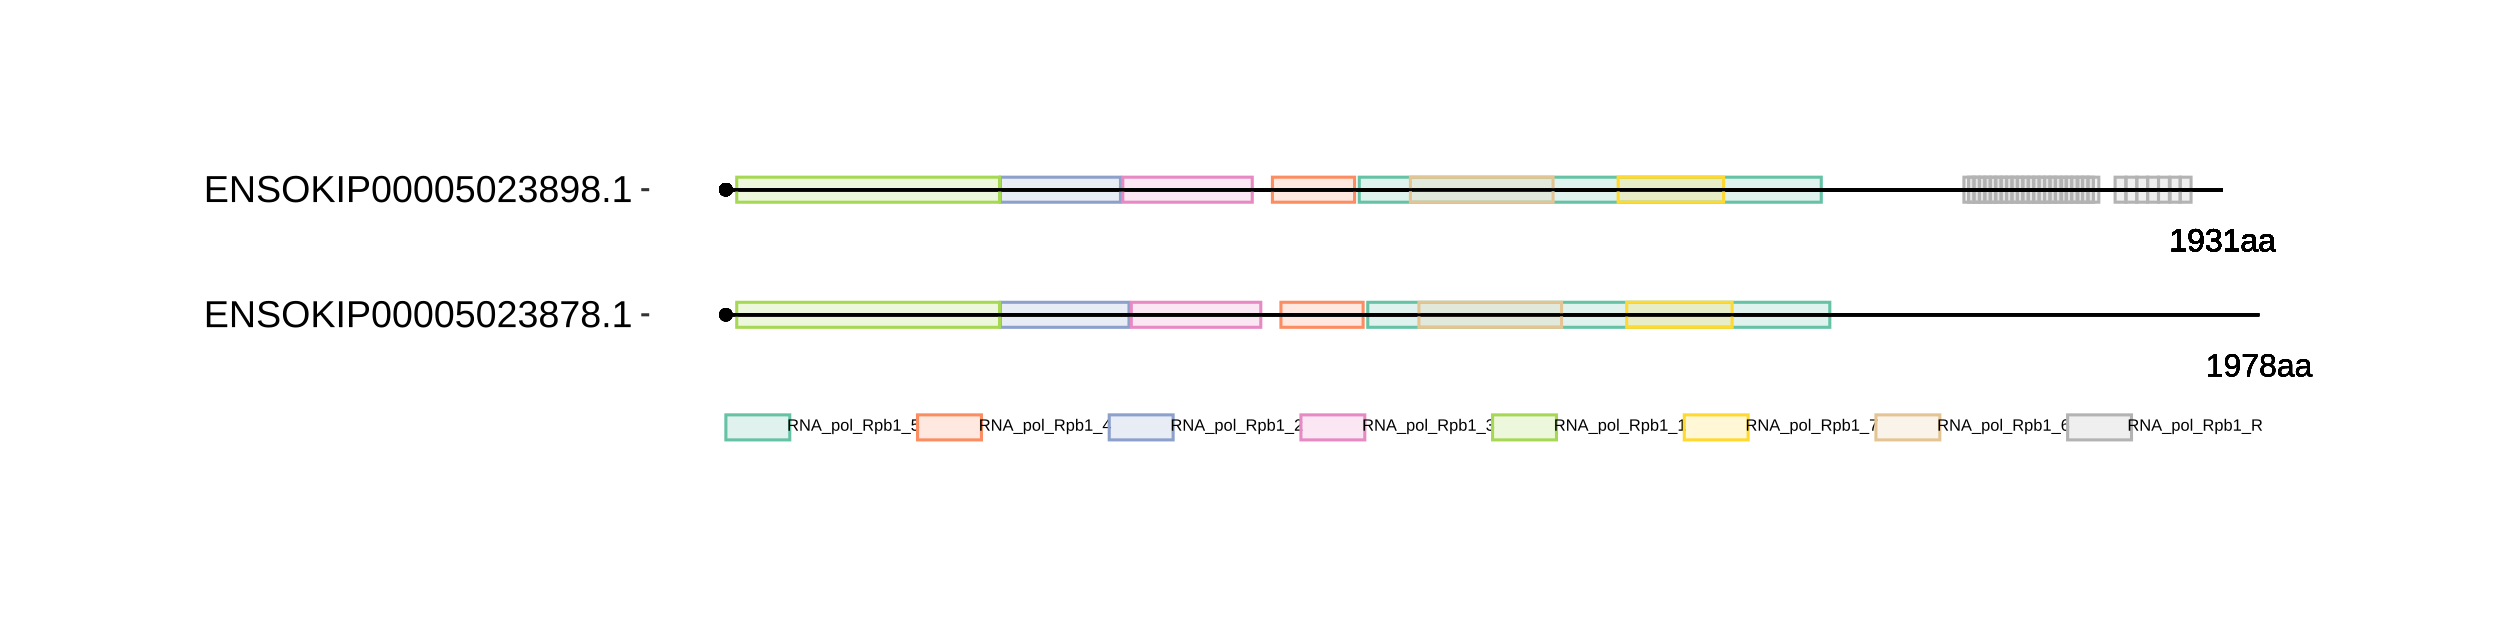 <?xml version="1.0" encoding="UTF-8"?>
<svg xmlns="http://www.w3.org/2000/svg" xmlns:xlink="http://www.w3.org/1999/xlink" width="864pt" height="216pt" viewBox="0 0 864 216" version="1.1">
<defs>
<g>
<symbol overflow="visible" id="glyph0-0">
<path style="stroke:none;" d="M 1.109 -7.594 L 7.172 -7.594 L 7.172 0 L 1.109 0 Z M 1.516 -7.188 L 1.516 -0.406 L 6.766 -0.406 L 6.766 -7.188 Z M 1.516 -7.188 "/>
</symbol>
<symbol overflow="visible" id="glyph0-1">
<path style="stroke:none;" d="M 0.844 0 L 0.844 -0.828 L 2.781 -0.828 L 2.781 -6.672 L 1.062 -5.453 L 1.062 -6.359 L 2.859 -7.594 L 3.75 -7.594 L 3.75 -0.828 L 5.609 -0.828 L 5.609 0 Z M 0.844 0 "/>
</symbol>
<symbol overflow="visible" id="glyph0-2">
<path style="stroke:none;" d="M 5.625 -3.953 C 5.625 -2.648 5.383 -1.645 4.906 -0.938 C 4.426 -0.238 3.75 0.109 2.875 0.109 C 2.281 0.109 1.801 -0.016 1.438 -0.266 C 1.082 -0.516 0.828 -0.922 0.672 -1.484 L 1.609 -1.625 C 1.797 -0.988 2.223 -0.672 2.891 -0.672 C 3.441 -0.672 3.867 -0.93 4.172 -1.453 C 4.484 -1.973 4.645 -2.711 4.656 -3.672 C 4.508 -3.348 4.258 -3.086 3.906 -2.891 C 3.562 -2.691 3.18 -2.594 2.766 -2.594 C 2.086 -2.594 1.539 -2.828 1.125 -3.297 C 0.719 -3.766 0.516 -4.383 0.516 -5.156 C 0.516 -5.945 0.738 -6.57 1.188 -7.031 C 1.633 -7.488 2.254 -7.719 3.047 -7.719 C 3.891 -7.719 4.531 -7.406 4.969 -6.781 C 5.406 -6.156 5.625 -5.211 5.625 -3.953 Z M 4.562 -4.891 C 4.562 -5.504 4.422 -5.992 4.141 -6.359 C 3.859 -6.734 3.484 -6.922 3.016 -6.922 C 2.547 -6.922 2.176 -6.758 1.906 -6.438 C 1.633 -6.125 1.5 -5.695 1.5 -5.156 C 1.5 -4.602 1.633 -4.164 1.906 -3.844 C 2.176 -3.52 2.539 -3.359 3 -3.359 C 3.281 -3.359 3.539 -3.422 3.781 -3.547 C 4.02 -3.68 4.207 -3.863 4.344 -4.094 C 4.488 -4.32 4.562 -4.586 4.562 -4.891 Z M 4.562 -4.891 "/>
</symbol>
<symbol overflow="visible" id="glyph0-3">
<path style="stroke:none;" d="M 5.594 -6.812 C 4.812 -5.625 4.258 -4.691 3.938 -4.016 C 3.625 -3.348 3.383 -2.688 3.219 -2.031 C 3.062 -1.375 2.984 -0.695 2.984 0 L 1.969 0 C 1.969 -0.969 2.172 -1.988 2.578 -3.062 C 2.992 -4.133 3.688 -5.375 4.656 -6.781 L 0.562 -6.781 L 0.562 -7.594 L 5.594 -7.594 Z M 5.594 -6.812 "/>
</symbol>
<symbol overflow="visible" id="glyph0-4">
<path style="stroke:none;" d="M 5.656 -2.125 C 5.656 -1.414 5.43 -0.863 4.984 -0.469 C 4.547 -0.082 3.91 0.109 3.078 0.109 C 2.266 0.109 1.629 -0.082 1.172 -0.469 C 0.711 -0.852 0.484 -1.398 0.484 -2.109 C 0.484 -2.609 0.625 -3.023 0.906 -3.359 C 1.188 -3.703 1.551 -3.906 2 -3.969 L 2 -4 C 1.582 -4.094 1.254 -4.301 1.016 -4.625 C 0.773 -4.945 0.656 -5.328 0.656 -5.766 C 0.656 -6.348 0.867 -6.816 1.297 -7.172 C 1.734 -7.535 2.316 -7.719 3.047 -7.719 C 3.797 -7.719 4.383 -7.539 4.812 -7.188 C 5.25 -6.832 5.469 -6.352 5.469 -5.75 C 5.469 -5.32 5.348 -4.941 5.109 -4.609 C 4.867 -4.285 4.539 -4.082 4.125 -4 L 4.125 -3.984 C 4.613 -3.91 4.988 -3.707 5.25 -3.375 C 5.52 -3.039 5.656 -2.625 5.656 -2.125 Z M 4.469 -5.703 C 4.469 -6.555 3.992 -6.984 3.047 -6.984 C 2.598 -6.984 2.254 -6.875 2.016 -6.656 C 1.773 -6.445 1.656 -6.129 1.656 -5.703 C 1.656 -5.266 1.773 -4.93 2.016 -4.703 C 2.266 -4.473 2.613 -4.359 3.062 -4.359 C 3.52 -4.359 3.867 -4.461 4.109 -4.672 C 4.348 -4.891 4.469 -5.234 4.469 -5.703 Z M 4.656 -2.219 C 4.656 -2.688 4.516 -3.039 4.234 -3.281 C 3.953 -3.52 3.555 -3.641 3.047 -3.641 C 2.555 -3.641 2.172 -3.508 1.891 -3.25 C 1.617 -2.988 1.484 -2.633 1.484 -2.188 C 1.484 -1.145 2.016 -0.625 3.078 -0.625 C 3.609 -0.625 4.004 -0.75 4.266 -1 C 4.523 -1.25 4.656 -1.656 4.656 -2.219 Z M 4.656 -2.219 "/>
</symbol>
<symbol overflow="visible" id="glyph0-5">
<path style="stroke:none;" d="M 2.234 0.109 C 1.648 0.109 1.207 -0.039 0.906 -0.344 C 0.613 -0.656 0.469 -1.082 0.469 -1.625 C 0.469 -2.227 0.664 -2.691 1.062 -3.016 C 1.457 -3.336 2.098 -3.508 2.984 -3.531 L 4.297 -3.562 L 4.297 -3.875 C 4.297 -4.352 4.191 -4.691 3.984 -4.891 C 3.785 -5.098 3.473 -5.203 3.047 -5.203 C 2.609 -5.203 2.289 -5.129 2.094 -4.984 C 1.895 -4.836 1.781 -4.602 1.75 -4.281 L 0.734 -4.375 C 0.891 -5.414 1.664 -5.938 3.062 -5.938 C 3.801 -5.938 4.352 -5.77 4.719 -5.438 C 5.094 -5.102 5.281 -4.617 5.281 -3.984 L 5.281 -1.469 C 5.281 -1.176 5.316 -0.957 5.391 -0.812 C 5.461 -0.664 5.609 -0.594 5.828 -0.594 C 5.922 -0.594 6.023 -0.609 6.141 -0.641 L 6.141 -0.031 C 5.898 0.02 5.648 0.047 5.391 0.047 C 5.035 0.047 4.773 -0.047 4.609 -0.234 C 4.441 -0.422 4.348 -0.711 4.328 -1.109 L 4.297 -1.109 C 4.047 -0.672 3.754 -0.359 3.422 -0.172 C 3.098 0.016 2.703 0.109 2.234 0.109 Z M 2.453 -0.625 C 2.805 -0.625 3.117 -0.703 3.391 -0.859 C 3.672 -1.023 3.891 -1.25 4.047 -1.531 C 4.211 -1.812 4.297 -2.102 4.297 -2.406 L 4.297 -2.875 L 3.234 -2.859 C 2.773 -2.848 2.426 -2.801 2.188 -2.719 C 1.957 -2.633 1.781 -2.5 1.656 -2.312 C 1.531 -2.133 1.469 -1.898 1.469 -1.609 C 1.469 -1.297 1.551 -1.051 1.719 -0.875 C 1.895 -0.707 2.141 -0.625 2.453 -0.625 Z M 2.453 -0.625 "/>
</symbol>
<symbol overflow="visible" id="glyph0-6">
<path style="stroke:none;" d="M 5.656 -2.094 C 5.656 -1.395 5.43 -0.852 4.984 -0.469 C 4.547 -0.082 3.91 0.109 3.078 0.109 C 2.305 0.109 1.691 -0.062 1.234 -0.406 C 0.773 -0.758 0.504 -1.273 0.422 -1.953 L 1.422 -2.047 C 1.555 -1.148 2.109 -0.703 3.078 -0.703 C 3.566 -0.703 3.953 -0.82 4.234 -1.062 C 4.516 -1.301 4.656 -1.656 4.656 -2.125 C 4.656 -2.539 4.492 -2.863 4.172 -3.094 C 3.848 -3.332 3.391 -3.453 2.797 -3.453 L 2.25 -3.453 L 2.25 -4.281 L 2.766 -4.281 C 3.305 -4.281 3.723 -4.395 4.016 -4.625 C 4.305 -4.863 4.453 -5.188 4.453 -5.594 C 4.453 -6 4.332 -6.32 4.094 -6.562 C 3.852 -6.801 3.5 -6.922 3.031 -6.922 C 2.602 -6.922 2.254 -6.805 1.984 -6.578 C 1.723 -6.359 1.57 -6.051 1.531 -5.656 L 0.547 -5.734 C 0.617 -6.359 0.875 -6.844 1.312 -7.188 C 1.758 -7.539 2.332 -7.719 3.031 -7.719 C 3.801 -7.719 4.395 -7.539 4.812 -7.188 C 5.238 -6.832 5.453 -6.336 5.453 -5.703 C 5.453 -5.211 5.316 -4.816 5.047 -4.516 C 4.773 -4.211 4.379 -4.008 3.859 -3.906 L 3.859 -3.875 C 4.422 -3.812 4.859 -3.617 5.172 -3.297 C 5.492 -2.984 5.656 -2.582 5.656 -2.094 Z M 5.656 -2.094 "/>
</symbol>
<symbol overflow="visible" id="glyph1-0">
<path style="stroke:none;" d="M 0.562 -3.906 L 3.688 -3.906 L 3.688 0 L 0.562 0 Z M 0.781 -3.703 L 0.781 -0.219 L 3.484 -0.219 L 3.484 -3.703 Z M 0.781 -3.703 "/>
</symbol>
<symbol overflow="visible" id="glyph1-1">
<path style="stroke:none;" d="M 3.234 0 L 2.219 -1.625 L 1 -1.625 L 1 0 L 0.469 0 L 0.469 -3.906 L 2.312 -3.906 C 2.75 -3.906 3.086 -3.805 3.328 -3.609 C 3.566 -3.422 3.688 -3.148 3.688 -2.797 C 3.688 -2.504 3.602 -2.258 3.438 -2.062 C 3.27 -1.863 3.035 -1.738 2.734 -1.688 L 3.844 0 Z M 3.156 -2.781 C 3.156 -3.008 3.078 -3.18 2.922 -3.297 C 2.766 -3.422 2.539 -3.484 2.25 -3.484 L 1 -3.484 L 1 -2.047 L 2.281 -2.047 C 2.562 -2.047 2.773 -2.109 2.922 -2.234 C 3.078 -2.367 3.156 -2.551 3.156 -2.781 Z M 3.156 -2.781 "/>
</symbol>
<symbol overflow="visible" id="glyph1-2">
<path style="stroke:none;" d="M 3 0 L 0.906 -3.328 L 0.922 -3.062 L 0.938 -2.594 L 0.938 0 L 0.469 0 L 0.469 -3.906 L 1.078 -3.906 L 3.203 -0.562 C 3.18 -0.926 3.172 -1.188 3.172 -1.344 L 3.172 -3.906 L 3.641 -3.906 L 3.641 0 Z M 3 0 "/>
</symbol>
<symbol overflow="visible" id="glyph1-3">
<path style="stroke:none;" d="M 3.234 0 L 2.797 -1.141 L 1.016 -1.141 L 0.562 0 L 0.016 0 L 1.609 -3.906 L 2.203 -3.906 L 3.781 0 Z M 1.906 -3.516 L 1.875 -3.438 C 1.832 -3.281 1.766 -3.082 1.672 -2.844 L 1.172 -1.562 L 2.641 -1.562 L 2.141 -2.844 C 2.086 -2.977 2.035 -3.125 1.984 -3.281 Z M 1.906 -3.516 "/>
</symbol>
<symbol overflow="visible" id="glyph1-4">
<path style="stroke:none;" d="M -0.094 1.125 L -0.094 0.766 L 3.234 0.766 L 3.234 1.125 Z M -0.094 1.125 "/>
</symbol>
<symbol overflow="visible" id="glyph1-5">
<path style="stroke:none;" d="M 2.922 -1.516 C 2.922 -0.461 2.551 0.062 1.812 0.062 C 1.352 0.062 1.047 -0.113 0.891 -0.469 L 0.875 -0.469 C 0.883 -0.445 0.891 -0.289 0.891 0 L 0.891 1.188 L 0.391 1.188 L 0.391 -2.391 C 0.391 -2.703 0.379 -2.906 0.359 -3 L 0.844 -3 C 0.852 -3 0.859 -2.973 0.859 -2.922 C 0.859 -2.879 0.859 -2.812 0.859 -2.719 C 0.867 -2.625 0.875 -2.555 0.875 -2.516 L 0.891 -2.516 C 0.973 -2.703 1.086 -2.836 1.234 -2.922 C 1.379 -3.016 1.57 -3.062 1.812 -3.062 C 2.188 -3.062 2.461 -2.938 2.641 -2.688 C 2.828 -2.438 2.922 -2.047 2.922 -1.516 Z M 2.406 -1.5 C 2.406 -1.926 2.348 -2.227 2.234 -2.406 C 2.117 -2.582 1.938 -2.672 1.688 -2.672 C 1.488 -2.672 1.332 -2.629 1.219 -2.547 C 1.113 -2.461 1.031 -2.332 0.969 -2.156 C 0.914 -1.977 0.891 -1.75 0.891 -1.469 C 0.891 -1.07 0.953 -0.781 1.078 -0.594 C 1.203 -0.406 1.406 -0.312 1.688 -0.312 C 1.938 -0.312 2.117 -0.398 2.234 -0.578 C 2.348 -0.766 2.406 -1.07 2.406 -1.5 Z M 2.406 -1.5 "/>
</symbol>
<symbol overflow="visible" id="glyph1-6">
<path style="stroke:none;" d="M 2.922 -1.5 C 2.922 -0.977 2.805 -0.586 2.578 -0.328 C 2.348 -0.066 2.008 0.062 1.562 0.062 C 1.125 0.062 0.789 -0.07 0.562 -0.344 C 0.344 -0.613 0.234 -1 0.234 -1.5 C 0.234 -2.539 0.68 -3.062 1.578 -3.062 C 2.047 -3.062 2.383 -2.93 2.594 -2.672 C 2.812 -2.422 2.922 -2.031 2.922 -1.5 Z M 2.406 -1.5 C 2.406 -1.914 2.344 -2.219 2.219 -2.406 C 2.094 -2.594 1.883 -2.688 1.594 -2.688 C 1.301 -2.688 1.086 -2.586 0.953 -2.391 C 0.828 -2.203 0.766 -1.906 0.766 -1.5 C 0.766 -1.102 0.828 -0.805 0.953 -0.609 C 1.086 -0.41 1.289 -0.312 1.562 -0.312 C 1.863 -0.312 2.078 -0.406 2.203 -0.594 C 2.336 -0.789 2.406 -1.094 2.406 -1.5 Z M 2.406 -1.5 "/>
</symbol>
<symbol overflow="visible" id="glyph1-7">
<path style="stroke:none;" d="M 0.391 0 L 0.391 -4.125 L 0.891 -4.125 L 0.891 0 Z M 0.391 0 "/>
</symbol>
<symbol overflow="visible" id="glyph1-8">
<path style="stroke:none;" d="M 2.922 -1.516 C 2.922 -0.461 2.551 0.062 1.812 0.062 C 1.594 0.062 1.406 0.02 1.25 -0.062 C 1.102 -0.145 0.984 -0.281 0.891 -0.469 L 0.875 -0.469 C 0.875 -0.406 0.867 -0.316 0.859 -0.203 C 0.859 -0.086 0.852 -0.02 0.844 0 L 0.359 0 C 0.379 -0.102 0.391 -0.312 0.391 -0.625 L 0.391 -4.125 L 0.891 -4.125 L 0.891 -2.953 C 0.891 -2.828 0.883 -2.68 0.875 -2.516 L 0.891 -2.516 C 0.973 -2.711 1.094 -2.852 1.25 -2.938 C 1.406 -3.02 1.594 -3.062 1.812 -3.062 C 2.195 -3.062 2.477 -2.93 2.656 -2.672 C 2.832 -2.422 2.922 -2.035 2.922 -1.516 Z M 2.406 -1.5 C 2.406 -1.914 2.348 -2.211 2.234 -2.391 C 2.117 -2.578 1.938 -2.672 1.688 -2.672 C 1.406 -2.672 1.203 -2.57 1.078 -2.375 C 0.953 -2.188 0.891 -1.883 0.891 -1.469 C 0.891 -1.07 0.953 -0.781 1.078 -0.594 C 1.203 -0.406 1.406 -0.312 1.688 -0.312 C 1.938 -0.312 2.117 -0.406 2.234 -0.594 C 2.348 -0.781 2.406 -1.082 2.406 -1.5 Z M 2.406 -1.5 "/>
</symbol>
<symbol overflow="visible" id="glyph1-9">
<path style="stroke:none;" d="M 0.438 0 L 0.438 -0.422 L 1.438 -0.422 L 1.438 -3.438 L 0.547 -2.812 L 0.547 -3.281 L 1.469 -3.906 L 1.938 -3.906 L 1.938 -0.422 L 2.891 -0.422 L 2.891 0 Z M 0.438 0 "/>
</symbol>
<symbol overflow="visible" id="glyph1-10">
<path style="stroke:none;" d="M 2.922 -1.281 C 2.922 -0.863 2.797 -0.535 2.547 -0.297 C 2.305 -0.055 1.969 0.062 1.531 0.062 C 1.164 0.062 0.867 -0.016 0.641 -0.172 C 0.422 -0.336 0.285 -0.57 0.234 -0.875 L 0.734 -0.938 C 0.836 -0.551 1.109 -0.359 1.547 -0.359 C 1.816 -0.359 2.023 -0.438 2.172 -0.594 C 2.328 -0.758 2.406 -0.984 2.406 -1.266 C 2.406 -1.516 2.328 -1.711 2.172 -1.859 C 2.023 -2.016 1.82 -2.094 1.562 -2.094 C 1.426 -2.094 1.297 -2.066 1.172 -2.016 C 1.055 -1.973 0.941 -1.906 0.828 -1.812 L 0.344 -1.812 L 0.469 -3.906 L 2.703 -3.906 L 2.703 -3.484 L 0.922 -3.484 L 0.859 -2.25 C 1.066 -2.414 1.332 -2.5 1.656 -2.5 C 2.039 -2.5 2.348 -2.383 2.578 -2.156 C 2.805 -1.926 2.922 -1.633 2.922 -1.281 Z M 2.922 -1.281 "/>
</symbol>
<symbol overflow="visible" id="glyph1-11">
<path style="stroke:none;" d="M 2.453 -0.891 L 2.453 0 L 1.969 0 L 1.969 -0.891 L 0.125 -0.891 L 0.125 -1.281 L 1.922 -3.906 L 2.453 -3.906 L 2.453 -1.281 L 3 -1.281 L 3 -0.891 Z M 1.969 -3.344 C 1.969 -3.332 1.941 -3.285 1.891 -3.203 C 1.848 -3.117 1.812 -3.055 1.781 -3.016 L 0.781 -1.547 L 0.641 -1.328 L 0.594 -1.281 L 1.969 -1.281 Z M 1.969 -3.344 "/>
</symbol>
<symbol overflow="visible" id="glyph1-12">
<path style="stroke:none;" d="M 0.281 0 L 0.281 -0.359 C 0.375 -0.566 0.488 -0.754 0.625 -0.922 C 0.758 -1.086 0.898 -1.238 1.047 -1.375 C 1.203 -1.508 1.352 -1.633 1.5 -1.75 C 1.656 -1.863 1.789 -1.977 1.906 -2.094 C 2.02 -2.207 2.113 -2.328 2.188 -2.453 C 2.258 -2.578 2.297 -2.719 2.297 -2.875 C 2.297 -3.094 2.234 -3.258 2.109 -3.375 C 1.984 -3.5 1.812 -3.562 1.594 -3.562 C 1.375 -3.562 1.195 -3.504 1.062 -3.391 C 0.926 -3.273 0.844 -3.113 0.812 -2.906 L 0.312 -2.953 C 0.344 -3.266 0.473 -3.508 0.703 -3.688 C 0.93 -3.875 1.227 -3.969 1.594 -3.969 C 1.988 -3.969 2.289 -3.875 2.5 -3.688 C 2.707 -3.5 2.812 -3.238 2.812 -2.906 C 2.812 -2.75 2.773 -2.594 2.703 -2.438 C 2.641 -2.289 2.539 -2.141 2.406 -1.984 C 2.27 -1.836 2.004 -1.609 1.609 -1.297 C 1.398 -1.117 1.234 -0.961 1.109 -0.828 C 0.984 -0.691 0.891 -0.555 0.828 -0.422 L 2.875 -0.422 L 2.875 0 Z M 0.281 0 "/>
</symbol>
<symbol overflow="visible" id="glyph1-13">
<path style="stroke:none;" d="M 2.906 -1.078 C 2.906 -0.711 2.789 -0.43 2.562 -0.234 C 2.332 -0.035 2.004 0.062 1.578 0.062 C 1.18 0.062 0.863 -0.023 0.625 -0.203 C 0.395 -0.391 0.258 -0.656 0.219 -1 L 0.734 -1.047 C 0.797 -0.586 1.078 -0.359 1.578 -0.359 C 1.836 -0.359 2.035 -0.422 2.172 -0.547 C 2.316 -0.672 2.391 -0.852 2.391 -1.094 C 2.391 -1.312 2.305 -1.477 2.141 -1.594 C 1.984 -1.719 1.75 -1.781 1.438 -1.781 L 1.156 -1.781 L 1.156 -2.203 L 1.422 -2.203 C 1.703 -2.203 1.914 -2.258 2.062 -2.375 C 2.219 -2.5 2.297 -2.664 2.297 -2.875 C 2.297 -3.094 2.234 -3.258 2.109 -3.375 C 1.984 -3.5 1.801 -3.562 1.562 -3.562 C 1.344 -3.562 1.16 -3.504 1.016 -3.391 C 0.879 -3.273 0.801 -3.113 0.781 -2.906 L 0.281 -2.953 C 0.32 -3.273 0.457 -3.523 0.688 -3.703 C 0.914 -3.879 1.207 -3.969 1.562 -3.969 C 1.957 -3.969 2.266 -3.875 2.484 -3.688 C 2.703 -3.508 2.812 -3.258 2.812 -2.938 C 2.812 -2.688 2.738 -2.484 2.594 -2.328 C 2.457 -2.172 2.254 -2.066 1.984 -2.016 L 1.984 -2 C 2.273 -1.969 2.5 -1.867 2.656 -1.703 C 2.82 -1.535 2.906 -1.328 2.906 -1.078 Z M 2.906 -1.078 "/>
</symbol>
<symbol overflow="visible" id="glyph1-14">
<path style="stroke:none;" d="M 2.875 -3.5 C 2.477 -2.895 2.195 -2.414 2.031 -2.062 C 1.863 -1.719 1.738 -1.379 1.656 -1.047 C 1.57 -0.711 1.531 -0.363 1.531 0 L 1.016 0 C 1.016 -0.5 1.117 -1.023 1.328 -1.578 C 1.547 -2.129 1.898 -2.766 2.391 -3.484 L 0.297 -3.484 L 0.297 -3.906 L 2.875 -3.906 Z M 2.875 -3.5 "/>
</symbol>
<symbol overflow="visible" id="glyph1-15">
<path style="stroke:none;" d="M 2.906 -1.281 C 2.906 -0.863 2.789 -0.535 2.562 -0.297 C 2.344 -0.055 2.039 0.062 1.656 0.062 C 1.207 0.062 0.863 -0.098 0.625 -0.422 C 0.395 -0.754 0.281 -1.234 0.281 -1.859 C 0.281 -2.535 0.398 -3.055 0.641 -3.422 C 0.891 -3.785 1.238 -3.969 1.688 -3.969 C 2.281 -3.969 2.656 -3.703 2.812 -3.172 L 2.328 -3.094 C 2.234 -3.406 2.02 -3.562 1.688 -3.562 C 1.395 -3.562 1.172 -3.426 1.016 -3.156 C 0.859 -2.895 0.781 -2.516 0.781 -2.016 C 0.875 -2.18 1.004 -2.305 1.172 -2.391 C 1.336 -2.484 1.523 -2.531 1.734 -2.531 C 2.098 -2.531 2.383 -2.414 2.594 -2.188 C 2.801 -1.969 2.906 -1.664 2.906 -1.281 Z M 2.406 -1.266 C 2.406 -1.547 2.332 -1.758 2.188 -1.906 C 2.051 -2.062 1.859 -2.141 1.609 -2.141 C 1.379 -2.141 1.191 -2.07 1.047 -1.938 C 0.898 -1.801 0.828 -1.613 0.828 -1.375 C 0.828 -1.07 0.898 -0.82 1.047 -0.625 C 1.203 -0.438 1.398 -0.344 1.641 -0.344 C 1.879 -0.344 2.066 -0.422 2.203 -0.578 C 2.336 -0.742 2.406 -0.973 2.406 -1.266 Z M 2.406 -1.266 "/>
</symbol>
<symbol overflow="visible" id="glyph2-0">
<path style="stroke:none;" d="M 1.297 -8.938 L 8.438 -8.938 L 8.438 0 L 1.297 0 Z M 1.781 -8.469 L 1.781 -0.484 L 7.953 -0.484 L 7.953 -8.469 Z M 1.781 -8.469 "/>
</symbol>
<symbol overflow="visible" id="glyph2-1">
<path style="stroke:none;" d="M 1.062 0 L 1.062 -8.938 L 7.859 -8.938 L 7.859 -7.953 L 2.281 -7.953 L 2.281 -5.078 L 7.469 -5.078 L 7.469 -4.109 L 2.281 -4.109 L 2.281 -0.984 L 8.109 -0.984 L 8.109 0 Z M 1.062 0 "/>
</symbol>
<symbol overflow="visible" id="glyph2-2">
<path style="stroke:none;" d="M 6.875 0 L 2.078 -7.625 L 2.109 -7 L 2.141 -5.938 L 2.141 0 L 1.062 0 L 1.062 -8.938 L 2.469 -8.938 L 7.312 -1.281 C 7.258 -2.102 7.234 -2.703 7.234 -3.078 L 7.234 -8.938 L 8.328 -8.938 L 8.328 0 Z M 6.875 0 "/>
</symbol>
<symbol overflow="visible" id="glyph2-3">
<path style="stroke:none;" d="M 8.078 -2.469 C 8.078 -1.645 7.754 -1.004 7.109 -0.547 C 6.461 -0.098 5.551 0.125 4.375 0.125 C 2.195 0.125 0.938 -0.629 0.594 -2.141 L 1.766 -2.375 C 1.898 -1.844 2.188 -1.445 2.625 -1.188 C 3.062 -0.938 3.66 -0.812 4.422 -0.812 C 5.203 -0.812 5.805 -0.945 6.234 -1.219 C 6.66 -1.488 6.875 -1.883 6.875 -2.406 C 6.875 -2.695 6.805 -2.93 6.672 -3.109 C 6.535 -3.297 6.348 -3.445 6.109 -3.562 C 5.867 -3.688 5.582 -3.785 5.25 -3.859 C 4.914 -3.941 4.547 -4.031 4.141 -4.125 C 3.43 -4.281 2.895 -4.438 2.531 -4.594 C 2.164 -4.75 1.875 -4.922 1.656 -5.109 C 1.445 -5.305 1.285 -5.535 1.172 -5.797 C 1.066 -6.055 1.016 -6.352 1.016 -6.688 C 1.016 -7.445 1.305 -8.035 1.891 -8.453 C 2.473 -8.867 3.312 -9.078 4.406 -9.078 C 5.414 -9.078 6.191 -8.922 6.734 -8.609 C 7.273 -8.297 7.648 -7.766 7.859 -7.016 L 6.672 -6.812 C 6.535 -7.281 6.285 -7.617 5.922 -7.828 C 5.555 -8.047 5.047 -8.156 4.391 -8.156 C 3.672 -8.156 3.125 -8.035 2.75 -7.797 C 2.375 -7.566 2.188 -7.219 2.188 -6.75 C 2.188 -6.469 2.258 -6.238 2.406 -6.062 C 2.551 -5.883 2.758 -5.734 3.031 -5.609 C 3.312 -5.484 3.863 -5.328 4.688 -5.141 C 4.957 -5.078 5.227 -5.016 5.5 -4.953 C 5.781 -4.891 6.047 -4.812 6.297 -4.719 C 6.547 -4.625 6.773 -4.516 6.984 -4.391 C 7.203 -4.273 7.391 -4.129 7.547 -3.953 C 7.711 -3.773 7.844 -3.562 7.938 -3.312 C 8.031 -3.07 8.078 -2.789 8.078 -2.469 Z M 8.078 -2.469 "/>
</symbol>
<symbol overflow="visible" id="glyph2-4">
<path style="stroke:none;" d="M 9.484 -4.516 C 9.484 -3.578 9.305 -2.754 8.953 -2.047 C 8.598 -1.348 8.082 -0.812 7.406 -0.438 C 6.738 -0.062 5.953 0.125 5.047 0.125 C 4.129 0.125 3.336 -0.055 2.672 -0.422 C 2.004 -0.797 1.492 -1.336 1.141 -2.047 C 0.785 -2.754 0.609 -3.578 0.609 -4.516 C 0.609 -5.941 1 -7.055 1.781 -7.859 C 2.57 -8.672 3.664 -9.078 5.062 -9.078 C 5.969 -9.078 6.754 -8.895 7.422 -8.531 C 8.098 -8.164 8.609 -7.641 8.953 -6.953 C 9.305 -6.266 9.484 -5.453 9.484 -4.516 Z M 8.25 -4.516 C 8.25 -5.629 7.969 -6.504 7.406 -7.141 C 6.852 -7.773 6.07 -8.094 5.062 -8.094 C 4.031 -8.094 3.234 -7.773 2.672 -7.141 C 2.117 -6.516 1.844 -5.641 1.844 -4.516 C 1.844 -3.391 2.125 -2.5 2.688 -1.844 C 3.258 -1.188 4.047 -0.859 5.047 -0.859 C 6.078 -0.859 6.867 -1.176 7.422 -1.812 C 7.973 -2.445 8.25 -3.348 8.25 -4.516 Z M 8.25 -4.516 "/>
</symbol>
<symbol overflow="visible" id="glyph2-5">
<path style="stroke:none;" d="M 7.016 0 L 3.453 -4.312 L 2.281 -3.422 L 2.281 0 L 1.062 0 L 1.062 -8.938 L 2.281 -8.938 L 2.281 -4.469 L 6.594 -8.938 L 8.016 -8.938 L 4.203 -5.062 L 8.531 0 Z M 7.016 0 "/>
</symbol>
<symbol overflow="visible" id="glyph2-6">
<path style="stroke:none;" d="M 1.203 0 L 1.203 -8.938 L 2.406 -8.938 L 2.406 0 Z M 1.203 0 "/>
</symbol>
<symbol overflow="visible" id="glyph2-7">
<path style="stroke:none;" d="M 7.984 -6.25 C 7.984 -5.406 7.707 -4.734 7.156 -4.234 C 6.602 -3.734 5.852 -3.484 4.906 -3.484 L 2.281 -3.484 L 2.281 0 L 1.062 0 L 1.062 -8.938 L 4.828 -8.938 C 5.828 -8.938 6.602 -8.703 7.156 -8.234 C 7.707 -7.766 7.984 -7.102 7.984 -6.25 Z M 6.766 -6.234 C 6.766 -7.391 6.07 -7.969 4.688 -7.969 L 2.281 -7.969 L 2.281 -4.438 L 4.734 -4.438 C 6.086 -4.438 6.766 -5.035 6.766 -6.234 Z M 6.766 -6.234 "/>
</symbol>
<symbol overflow="visible" id="glyph2-8">
<path style="stroke:none;" d="M 6.719 -4.469 C 6.719 -2.977 6.453 -1.836 5.922 -1.047 C 5.398 -0.266 4.625 0.125 3.594 0.125 C 2.57 0.125 1.801 -0.266 1.281 -1.047 C 0.77 -1.828 0.516 -2.969 0.516 -4.469 C 0.516 -6.008 0.766 -7.16 1.266 -7.922 C 1.766 -8.691 2.555 -9.078 3.641 -9.078 C 4.691 -9.078 5.469 -8.688 5.969 -7.906 C 6.469 -7.133 6.719 -5.988 6.719 -4.469 Z M 5.562 -4.469 C 5.562 -5.758 5.41 -6.695 5.109 -7.281 C 4.816 -7.863 4.328 -8.156 3.641 -8.156 C 2.93 -8.156 2.422 -7.867 2.109 -7.297 C 1.805 -6.723 1.656 -5.781 1.656 -4.469 C 1.656 -3.207 1.812 -2.281 2.125 -1.688 C 2.438 -1.102 2.93 -0.812 3.609 -0.812 C 4.285 -0.812 4.781 -1.109 5.094 -1.703 C 5.406 -2.305 5.562 -3.227 5.562 -4.469 Z M 5.562 -4.469 "/>
</symbol>
<symbol overflow="visible" id="glyph2-9">
<path style="stroke:none;" d="M 6.688 -2.906 C 6.688 -1.969 6.406 -1.227 5.844 -0.688 C 5.281 -0.145 4.504 0.125 3.516 0.125 C 2.68 0.125 2.004 -0.055 1.484 -0.422 C 0.973 -0.785 0.648 -1.312 0.516 -2 L 1.672 -2.141 C 1.91 -1.254 2.531 -0.812 3.531 -0.812 C 4.145 -0.812 4.625 -0.992 4.969 -1.359 C 5.32 -1.734 5.5 -2.242 5.5 -2.891 C 5.5 -3.453 5.32 -3.906 4.969 -4.25 C 4.625 -4.602 4.156 -4.781 3.562 -4.781 C 3.25 -4.781 2.957 -4.727 2.688 -4.625 C 2.426 -4.531 2.16 -4.363 1.891 -4.125 L 0.781 -4.125 L 1.078 -8.938 L 6.156 -8.938 L 6.156 -7.969 L 2.125 -7.969 L 1.953 -5.141 C 2.441 -5.516 3.055 -5.703 3.797 -5.703 C 4.672 -5.703 5.367 -5.441 5.891 -4.922 C 6.422 -4.41 6.688 -3.738 6.688 -2.906 Z M 6.688 -2.906 "/>
</symbol>
<symbol overflow="visible" id="glyph2-10">
<path style="stroke:none;" d="M 0.656 0 L 0.656 -0.812 C 0.875 -1.301 1.133 -1.734 1.438 -2.109 C 1.75 -2.492 2.078 -2.836 2.422 -3.141 C 2.766 -3.453 3.102 -3.738 3.438 -4 C 3.781 -4.258 4.086 -4.52 4.359 -4.781 C 4.629 -5.051 4.848 -5.328 5.016 -5.609 C 5.18 -5.898 5.266 -6.227 5.266 -6.594 C 5.266 -7.082 5.117 -7.461 4.828 -7.734 C 4.547 -8.004 4.145 -8.141 3.625 -8.141 C 3.145 -8.141 2.742 -8.004 2.422 -7.734 C 2.109 -7.473 1.926 -7.102 1.875 -6.625 L 0.703 -6.734 C 0.785 -7.453 1.086 -8.02 1.609 -8.438 C 2.141 -8.863 2.812 -9.078 3.625 -9.078 C 4.531 -9.078 5.223 -8.863 5.703 -8.438 C 6.191 -8.008 6.438 -7.406 6.438 -6.625 C 6.438 -6.281 6.352 -5.938 6.188 -5.594 C 6.031 -5.25 5.797 -4.906 5.484 -4.562 C 5.172 -4.219 4.57 -3.688 3.688 -2.969 C 3.207 -2.57 2.82 -2.211 2.531 -1.891 C 2.238 -1.578 2.031 -1.27 1.906 -0.969 L 6.578 -0.969 L 6.578 0 Z M 0.656 0 "/>
</symbol>
<symbol overflow="visible" id="glyph2-11">
<path style="stroke:none;" d="M 6.656 -2.469 C 6.656 -1.645 6.391 -1.004 5.859 -0.547 C 5.336 -0.098 4.594 0.125 3.625 0.125 C 2.719 0.125 1.992 -0.078 1.453 -0.484 C 0.91 -0.891 0.594 -1.492 0.5 -2.297 L 1.672 -2.406 C 1.828 -1.344 2.477 -0.812 3.625 -0.812 C 4.195 -0.812 4.645 -0.953 4.969 -1.234 C 5.301 -1.523 5.469 -1.945 5.469 -2.5 C 5.469 -2.988 5.281 -3.367 4.906 -3.641 C 4.531 -3.922 3.988 -4.062 3.281 -4.062 L 2.641 -4.062 L 2.641 -5.047 L 3.266 -5.047 C 3.891 -5.047 4.375 -5.18 4.719 -5.453 C 5.062 -5.723 5.234 -6.102 5.234 -6.594 C 5.234 -7.07 5.094 -7.445 4.812 -7.719 C 4.531 -8 4.113 -8.141 3.562 -8.141 C 3.062 -8.141 2.656 -8.008 2.344 -7.75 C 2.031 -7.488 1.848 -7.125 1.797 -6.656 L 0.641 -6.75 C 0.734 -7.477 1.039 -8.047 1.562 -8.453 C 2.082 -8.867 2.754 -9.078 3.578 -9.078 C 4.473 -9.078 5.164 -8.867 5.656 -8.453 C 6.156 -8.035 6.406 -7.453 6.406 -6.703 C 6.406 -6.141 6.242 -5.676 5.922 -5.312 C 5.609 -4.957 5.145 -4.719 4.531 -4.594 L 4.531 -4.562 C 5.207 -4.488 5.727 -4.266 6.094 -3.891 C 6.469 -3.516 6.656 -3.039 6.656 -2.469 Z M 6.656 -2.469 "/>
</symbol>
<symbol overflow="visible" id="glyph2-12">
<path style="stroke:none;" d="M 6.672 -2.5 C 6.672 -1.664 6.406 -1.02 5.875 -0.562 C 5.352 -0.102 4.602 0.125 3.625 0.125 C 2.664 0.125 1.914 -0.098 1.375 -0.547 C 0.832 -1.004 0.562 -1.648 0.562 -2.484 C 0.562 -3.066 0.727 -3.555 1.062 -3.953 C 1.395 -4.348 1.82 -4.586 2.344 -4.672 L 2.344 -4.703 C 1.863 -4.816 1.484 -5.062 1.203 -5.438 C 0.922 -5.82 0.781 -6.27 0.781 -6.781 C 0.781 -7.469 1.031 -8.02 1.531 -8.438 C 2.039 -8.863 2.727 -9.078 3.594 -9.078 C 4.469 -9.078 5.16 -8.867 5.672 -8.453 C 6.18 -8.035 6.438 -7.473 6.438 -6.766 C 6.438 -6.254 6.297 -5.805 6.016 -5.422 C 5.734 -5.047 5.348 -4.812 4.859 -4.719 L 4.859 -4.688 C 5.43 -4.594 5.875 -4.348 6.188 -3.953 C 6.508 -3.566 6.672 -3.082 6.672 -2.5 Z M 5.25 -6.703 C 5.25 -7.723 4.695 -8.234 3.594 -8.234 C 3.051 -8.234 2.641 -8.102 2.359 -7.844 C 2.078 -7.594 1.938 -7.211 1.938 -6.703 C 1.938 -6.191 2.082 -5.801 2.375 -5.531 C 2.664 -5.27 3.078 -5.141 3.609 -5.141 C 4.141 -5.141 4.547 -5.258 4.828 -5.5 C 5.109 -5.75 5.25 -6.148 5.25 -6.703 Z M 5.484 -2.609 C 5.484 -3.16 5.316 -3.578 4.984 -3.859 C 4.648 -4.141 4.188 -4.281 3.594 -4.281 C 3.008 -4.281 2.555 -4.129 2.234 -3.828 C 1.91 -3.523 1.75 -3.109 1.75 -2.578 C 1.75 -1.348 2.375 -0.734 3.625 -0.734 C 4.25 -0.734 4.711 -0.879 5.016 -1.172 C 5.328 -1.473 5.484 -1.953 5.484 -2.609 Z M 5.484 -2.609 "/>
</symbol>
<symbol overflow="visible" id="glyph2-13">
<path style="stroke:none;" d="M 6.578 -8.016 C 5.66 -6.617 5.016 -5.523 4.641 -4.734 C 4.266 -3.941 3.984 -3.16 3.797 -2.391 C 3.609 -1.617 3.516 -0.82 3.516 0 L 2.312 0 C 2.312 -1.145 2.551 -2.348 3.031 -3.609 C 3.52 -4.867 4.332 -6.32 5.469 -7.969 L 0.672 -7.969 L 0.672 -8.938 L 6.578 -8.938 Z M 6.578 -8.016 "/>
</symbol>
<symbol overflow="visible" id="glyph2-14">
<path style="stroke:none;" d="M 1.188 0 L 1.188 -1.391 L 2.422 -1.391 L 2.422 0 Z M 1.188 0 "/>
</symbol>
<symbol overflow="visible" id="glyph2-15">
<path style="stroke:none;" d="M 0.984 0 L 0.984 -0.969 L 3.266 -0.969 L 3.266 -7.859 L 1.25 -6.406 L 1.25 -7.484 L 3.359 -8.938 L 4.422 -8.938 L 4.422 -0.969 L 6.594 -0.969 L 6.594 0 Z M 0.984 0 "/>
</symbol>
<symbol overflow="visible" id="glyph2-16">
<path style="stroke:none;" d="M 6.609 -4.656 C 6.609 -3.113 6.328 -1.93 5.766 -1.109 C 5.211 -0.285 4.414 0.125 3.375 0.125 C 2.676 0.125 2.113 -0.02 1.688 -0.312 C 1.27 -0.602 0.973 -1.078 0.797 -1.734 L 1.891 -1.906 C 2.117 -1.164 2.617 -0.797 3.391 -0.797 C 4.047 -0.797 4.551 -1.098 4.906 -1.703 C 5.27 -2.316 5.461 -3.188 5.484 -4.312 C 5.316 -3.938 5.023 -3.629 4.609 -3.391 C 4.203 -3.16 3.754 -3.047 3.266 -3.047 C 2.461 -3.047 1.816 -3.32 1.328 -3.875 C 0.848 -4.426 0.609 -5.156 0.609 -6.062 C 0.609 -7 0.867 -7.734 1.391 -8.266 C 1.922 -8.805 2.656 -9.078 3.594 -9.078 C 4.582 -9.078 5.332 -8.707 5.844 -7.969 C 6.352 -7.238 6.609 -6.133 6.609 -4.656 Z M 5.375 -5.75 C 5.375 -6.477 5.207 -7.062 4.875 -7.5 C 4.539 -7.938 4.098 -8.156 3.547 -8.156 C 2.992 -8.156 2.555 -7.969 2.234 -7.594 C 1.922 -7.219 1.766 -6.707 1.766 -6.062 C 1.766 -5.414 1.922 -4.898 2.234 -4.516 C 2.555 -4.141 2.988 -3.953 3.531 -3.953 C 3.863 -3.953 4.172 -4.023 4.453 -4.172 C 4.734 -4.328 4.957 -4.539 5.125 -4.812 C 5.289 -5.094 5.375 -5.406 5.375 -5.75 Z M 5.375 -5.75 "/>
</symbol>
</g>
</defs>
<g id="surface1">
<rect x="0" y="0" width="864" height="216" style="fill:rgb(100%,100%,100%);fill-opacity:1;stroke:none;"/>
<rect x="0" y="0" width="864" height="216" style="fill:rgb(100%,100%,100%);fill-opacity:1;stroke:none;"/>
<path style="fill:none;stroke-width:1.067;stroke-linecap:round;stroke-linejoin:round;stroke:rgb(100%,100%,100%);stroke-opacity:1;stroke-miterlimit:10;" d="M 0 216 L 864 216 L 864 0 L 0 0 Z M 0 216 "/>
<path style="fill-rule:nonzero;fill:rgb(0%,0%,0%);fill-opacity:1;stroke-width:0.709;stroke-linecap:round;stroke-linejoin:round;stroke:rgb(0%,0%,0%);stroke-opacity:1;stroke-miterlimit:10;" d="M 252.816 108.793 C 252.816 111.398 248.906 111.398 248.906 108.793 C 248.906 106.184 252.816 106.184 252.816 108.793 "/>
<path style="fill-rule:nonzero;fill:rgb(0%,0%,0%);fill-opacity:1;stroke-width:0.709;stroke-linecap:round;stroke-linejoin:round;stroke:rgb(0%,0%,0%);stroke-opacity:1;stroke-miterlimit:10;" d="M 252.816 108.793 C 252.816 111.398 248.906 111.398 248.906 108.793 C 248.906 106.184 252.816 106.184 252.816 108.793 "/>
<path style="fill-rule:nonzero;fill:rgb(0%,0%,0%);fill-opacity:1;stroke-width:0.709;stroke-linecap:round;stroke-linejoin:round;stroke:rgb(0%,0%,0%);stroke-opacity:1;stroke-miterlimit:10;" d="M 252.816 108.793 C 252.816 111.398 248.906 111.398 248.906 108.793 C 248.906 106.184 252.816 106.184 252.816 108.793 "/>
<path style="fill-rule:nonzero;fill:rgb(0%,0%,0%);fill-opacity:1;stroke-width:0.709;stroke-linecap:round;stroke-linejoin:round;stroke:rgb(0%,0%,0%);stroke-opacity:1;stroke-miterlimit:10;" d="M 252.816 108.793 C 252.816 111.398 248.906 111.398 248.906 108.793 C 248.906 106.184 252.816 106.184 252.816 108.793 "/>
<path style="fill-rule:nonzero;fill:rgb(0%,0%,0%);fill-opacity:1;stroke-width:0.709;stroke-linecap:round;stroke-linejoin:round;stroke:rgb(0%,0%,0%);stroke-opacity:1;stroke-miterlimit:10;" d="M 252.816 108.793 C 252.816 111.398 248.906 111.398 248.906 108.793 C 248.906 106.184 252.816 106.184 252.816 108.793 "/>
<path style="fill-rule:nonzero;fill:rgb(0%,0%,0%);fill-opacity:1;stroke-width:0.709;stroke-linecap:round;stroke-linejoin:round;stroke:rgb(0%,0%,0%);stroke-opacity:1;stroke-miterlimit:10;" d="M 252.816 108.793 C 252.816 111.398 248.906 111.398 248.906 108.793 C 248.906 106.184 252.816 106.184 252.816 108.793 "/>
<path style="fill-rule:nonzero;fill:rgb(0%,0%,0%);fill-opacity:1;stroke-width:0.709;stroke-linecap:round;stroke-linejoin:round;stroke:rgb(0%,0%,0%);stroke-opacity:1;stroke-miterlimit:10;" d="M 252.816 108.793 C 252.816 111.398 248.906 111.398 248.906 108.793 C 248.906 106.184 252.816 106.184 252.816 108.793 "/>
<path style="fill-rule:nonzero;fill:rgb(0%,0%,0%);fill-opacity:1;stroke-width:0.709;stroke-linecap:round;stroke-linejoin:round;stroke:rgb(0%,0%,0%);stroke-opacity:1;stroke-miterlimit:10;" d="M 252.816 65.555 C 252.816 68.164 248.906 68.164 248.906 65.555 C 248.906 62.949 252.816 62.949 252.816 65.555 "/>
<path style="fill-rule:nonzero;fill:rgb(0%,0%,0%);fill-opacity:1;stroke-width:0.709;stroke-linecap:round;stroke-linejoin:round;stroke:rgb(0%,0%,0%);stroke-opacity:1;stroke-miterlimit:10;" d="M 252.816 65.555 C 252.816 68.164 248.906 68.164 248.906 65.555 C 248.906 62.949 252.816 62.949 252.816 65.555 "/>
<path style="fill-rule:nonzero;fill:rgb(0%,0%,0%);fill-opacity:1;stroke-width:0.709;stroke-linecap:round;stroke-linejoin:round;stroke:rgb(0%,0%,0%);stroke-opacity:1;stroke-miterlimit:10;" d="M 252.816 65.555 C 252.816 68.164 248.906 68.164 248.906 65.555 C 248.906 62.949 252.816 62.949 252.816 65.555 "/>
<path style="fill-rule:nonzero;fill:rgb(0%,0%,0%);fill-opacity:1;stroke-width:0.709;stroke-linecap:round;stroke-linejoin:round;stroke:rgb(0%,0%,0%);stroke-opacity:1;stroke-miterlimit:10;" d="M 252.816 65.555 C 252.816 68.164 248.906 68.164 248.906 65.555 C 248.906 62.949 252.816 62.949 252.816 65.555 "/>
<path style="fill-rule:nonzero;fill:rgb(0%,0%,0%);fill-opacity:1;stroke-width:0.709;stroke-linecap:round;stroke-linejoin:round;stroke:rgb(0%,0%,0%);stroke-opacity:1;stroke-miterlimit:10;" d="M 252.816 65.555 C 252.816 68.164 248.906 68.164 248.906 65.555 C 248.906 62.949 252.816 62.949 252.816 65.555 "/>
<path style="fill-rule:nonzero;fill:rgb(0%,0%,0%);fill-opacity:1;stroke-width:0.709;stroke-linecap:round;stroke-linejoin:round;stroke:rgb(0%,0%,0%);stroke-opacity:1;stroke-miterlimit:10;" d="M 252.816 65.555 C 252.816 68.164 248.906 68.164 248.906 65.555 C 248.906 62.949 252.816 62.949 252.816 65.555 "/>
<path style="fill-rule:nonzero;fill:rgb(0%,0%,0%);fill-opacity:1;stroke-width:0.709;stroke-linecap:round;stroke-linejoin:round;stroke:rgb(0%,0%,0%);stroke-opacity:1;stroke-miterlimit:10;" d="M 252.816 65.555 C 252.816 68.164 248.906 68.164 248.906 65.555 C 248.906 62.949 252.816 62.949 252.816 65.555 "/>
<path style="fill-rule:nonzero;fill:rgb(0%,0%,0%);fill-opacity:1;stroke-width:0.709;stroke-linecap:round;stroke-linejoin:round;stroke:rgb(0%,0%,0%);stroke-opacity:1;stroke-miterlimit:10;" d="M 252.816 65.555 C 252.816 68.164 248.906 68.164 248.906 65.555 C 248.906 62.949 252.816 62.949 252.816 65.555 "/>
<path style="fill-rule:nonzero;fill:rgb(0%,0%,0%);fill-opacity:1;stroke-width:0.709;stroke-linecap:round;stroke-linejoin:round;stroke:rgb(0%,0%,0%);stroke-opacity:1;stroke-miterlimit:10;" d="M 252.816 65.555 C 252.816 68.164 248.906 68.164 248.906 65.555 C 248.906 62.949 252.816 62.949 252.816 65.555 "/>
<path style="fill-rule:nonzero;fill:rgb(0%,0%,0%);fill-opacity:1;stroke-width:0.709;stroke-linecap:round;stroke-linejoin:round;stroke:rgb(0%,0%,0%);stroke-opacity:1;stroke-miterlimit:10;" d="M 252.816 65.555 C 252.816 68.164 248.906 68.164 248.906 65.555 C 248.906 62.949 252.816 62.949 252.816 65.555 "/>
<path style="fill-rule:nonzero;fill:rgb(0%,0%,0%);fill-opacity:1;stroke-width:0.709;stroke-linecap:round;stroke-linejoin:round;stroke:rgb(0%,0%,0%);stroke-opacity:1;stroke-miterlimit:10;" d="M 252.816 65.555 C 252.816 68.164 248.906 68.164 248.906 65.555 C 248.906 62.949 252.816 62.949 252.816 65.555 "/>
<path style="fill-rule:nonzero;fill:rgb(0%,0%,0%);fill-opacity:1;stroke-width:0.709;stroke-linecap:round;stroke-linejoin:round;stroke:rgb(0%,0%,0%);stroke-opacity:1;stroke-miterlimit:10;" d="M 252.816 65.555 C 252.816 68.164 248.906 68.164 248.906 65.555 C 248.906 62.949 252.816 62.949 252.816 65.555 "/>
<path style="fill-rule:nonzero;fill:rgb(0%,0%,0%);fill-opacity:1;stroke-width:0.709;stroke-linecap:round;stroke-linejoin:round;stroke:rgb(0%,0%,0%);stroke-opacity:1;stroke-miterlimit:10;" d="M 252.816 65.555 C 252.816 68.164 248.906 68.164 248.906 65.555 C 248.906 62.949 252.816 62.949 252.816 65.555 "/>
<path style="fill-rule:nonzero;fill:rgb(0%,0%,0%);fill-opacity:1;stroke-width:0.709;stroke-linecap:round;stroke-linejoin:round;stroke:rgb(0%,0%,0%);stroke-opacity:1;stroke-miterlimit:10;" d="M 252.816 65.555 C 252.816 68.164 248.906 68.164 248.906 65.555 C 248.906 62.949 252.816 62.949 252.816 65.555 "/>
<path style="fill-rule:nonzero;fill:rgb(0%,0%,0%);fill-opacity:1;stroke-width:0.709;stroke-linecap:round;stroke-linejoin:round;stroke:rgb(0%,0%,0%);stroke-opacity:1;stroke-miterlimit:10;" d="M 252.816 65.555 C 252.816 68.164 248.906 68.164 248.906 65.555 C 248.906 62.949 252.816 62.949 252.816 65.555 "/>
<path style="fill-rule:nonzero;fill:rgb(0%,0%,0%);fill-opacity:1;stroke-width:0.709;stroke-linecap:round;stroke-linejoin:round;stroke:rgb(0%,0%,0%);stroke-opacity:1;stroke-miterlimit:10;" d="M 252.816 65.555 C 252.816 68.164 248.906 68.164 248.906 65.555 C 248.906 62.949 252.816 62.949 252.816 65.555 "/>
<path style="fill-rule:nonzero;fill:rgb(0%,0%,0%);fill-opacity:1;stroke-width:0.709;stroke-linecap:round;stroke-linejoin:round;stroke:rgb(0%,0%,0%);stroke-opacity:1;stroke-miterlimit:10;" d="M 252.816 65.555 C 252.816 68.164 248.906 68.164 248.906 65.555 C 248.906 62.949 252.816 62.949 252.816 65.555 "/>
<path style="fill-rule:nonzero;fill:rgb(0%,0%,0%);fill-opacity:1;stroke-width:0.709;stroke-linecap:round;stroke-linejoin:round;stroke:rgb(0%,0%,0%);stroke-opacity:1;stroke-miterlimit:10;" d="M 252.816 65.555 C 252.816 68.164 248.906 68.164 248.906 65.555 C 248.906 62.949 252.816 62.949 252.816 65.555 "/>
<path style="fill-rule:nonzero;fill:rgb(0%,0%,0%);fill-opacity:1;stroke-width:0.709;stroke-linecap:round;stroke-linejoin:round;stroke:rgb(0%,0%,0%);stroke-opacity:1;stroke-miterlimit:10;" d="M 252.816 65.555 C 252.816 68.164 248.906 68.164 248.906 65.555 C 248.906 62.949 252.816 62.949 252.816 65.555 "/>
<path style="fill-rule:nonzero;fill:rgb(0%,0%,0%);fill-opacity:1;stroke-width:0.709;stroke-linecap:round;stroke-linejoin:round;stroke:rgb(0%,0%,0%);stroke-opacity:1;stroke-miterlimit:10;" d="M 252.816 65.555 C 252.816 68.164 248.906 68.164 248.906 65.555 C 248.906 62.949 252.816 62.949 252.816 65.555 "/>
<path style="fill-rule:nonzero;fill:rgb(0%,0%,0%);fill-opacity:1;stroke-width:0.709;stroke-linecap:round;stroke-linejoin:round;stroke:rgb(0%,0%,0%);stroke-opacity:1;stroke-miterlimit:10;" d="M 252.816 65.555 C 252.816 68.164 248.906 68.164 248.906 65.555 C 248.906 62.949 252.816 62.949 252.816 65.555 "/>
<path style="fill-rule:nonzero;fill:rgb(0%,0%,0%);fill-opacity:1;stroke-width:0.709;stroke-linecap:round;stroke-linejoin:round;stroke:rgb(0%,0%,0%);stroke-opacity:1;stroke-miterlimit:10;" d="M 252.816 65.555 C 252.816 68.164 248.906 68.164 248.906 65.555 C 248.906 62.949 252.816 62.949 252.816 65.555 "/>
<path style="fill-rule:nonzero;fill:rgb(0%,0%,0%);fill-opacity:1;stroke-width:0.709;stroke-linecap:round;stroke-linejoin:round;stroke:rgb(0%,0%,0%);stroke-opacity:1;stroke-miterlimit:10;" d="M 252.816 65.555 C 252.816 68.164 248.906 68.164 248.906 65.555 C 248.906 62.949 252.816 62.949 252.816 65.555 "/>
<path style="fill-rule:nonzero;fill:rgb(0%,0%,0%);fill-opacity:1;stroke-width:0.709;stroke-linecap:round;stroke-linejoin:round;stroke:rgb(0%,0%,0%);stroke-opacity:1;stroke-miterlimit:10;" d="M 252.816 65.555 C 252.816 68.164 248.906 68.164 248.906 65.555 C 248.906 62.949 252.816 62.949 252.816 65.555 "/>
<path style="fill-rule:nonzero;fill:rgb(0%,0%,0%);fill-opacity:1;stroke-width:0.709;stroke-linecap:round;stroke-linejoin:round;stroke:rgb(0%,0%,0%);stroke-opacity:1;stroke-miterlimit:10;" d="M 252.816 65.555 C 252.816 68.164 248.906 68.164 248.906 65.555 C 248.906 62.949 252.816 62.949 252.816 65.555 "/>
<path style="fill-rule:nonzero;fill:rgb(0%,0%,0%);fill-opacity:1;stroke-width:0.709;stroke-linecap:round;stroke-linejoin:round;stroke:rgb(0%,0%,0%);stroke-opacity:1;stroke-miterlimit:10;" d="M 252.816 65.555 C 252.816 68.164 248.906 68.164 248.906 65.555 C 248.906 62.949 252.816 62.949 252.816 65.555 "/>
<path style="fill-rule:nonzero;fill:rgb(0%,0%,0%);fill-opacity:1;stroke-width:0.709;stroke-linecap:round;stroke-linejoin:round;stroke:rgb(0%,0%,0%);stroke-opacity:1;stroke-miterlimit:10;" d="M 252.816 65.555 C 252.816 68.164 248.906 68.164 248.906 65.555 C 248.906 62.949 252.816 62.949 252.816 65.555 "/>
<path style="fill-rule:nonzero;fill:rgb(0%,0%,0%);fill-opacity:1;stroke-width:0.709;stroke-linecap:round;stroke-linejoin:round;stroke:rgb(0%,0%,0%);stroke-opacity:1;stroke-miterlimit:10;" d="M 252.816 65.555 C 252.816 68.164 248.906 68.164 248.906 65.555 C 248.906 62.949 252.816 62.949 252.816 65.555 "/>
<path style="fill-rule:nonzero;fill:rgb(0%,0%,0%);fill-opacity:1;stroke-width:0.709;stroke-linecap:round;stroke-linejoin:round;stroke:rgb(0%,0%,0%);stroke-opacity:1;stroke-miterlimit:10;" d="M 252.816 65.555 C 252.816 68.164 248.906 68.164 248.906 65.555 C 248.906 62.949 252.816 62.949 252.816 65.555 "/>
<path style="fill-rule:nonzero;fill:rgb(0%,0%,0%);fill-opacity:1;stroke-width:0.709;stroke-linecap:round;stroke-linejoin:round;stroke:rgb(0%,0%,0%);stroke-opacity:1;stroke-miterlimit:10;" d="M 252.816 65.555 C 252.816 68.164 248.906 68.164 248.906 65.555 C 248.906 62.949 252.816 62.949 252.816 65.555 "/>
<path style="fill-rule:nonzero;fill:rgb(0%,0%,0%);fill-opacity:1;stroke-width:0.709;stroke-linecap:round;stroke-linejoin:round;stroke:rgb(0%,0%,0%);stroke-opacity:1;stroke-miterlimit:10;" d="M 252.816 65.555 C 252.816 68.164 248.906 68.164 248.906 65.555 C 248.906 62.949 252.816 62.949 252.816 65.555 "/>
<path style="fill-rule:nonzero;fill:rgb(0%,0%,0%);fill-opacity:1;stroke-width:0.709;stroke-linecap:round;stroke-linejoin:round;stroke:rgb(0%,0%,0%);stroke-opacity:1;stroke-miterlimit:10;" d="M 252.816 65.555 C 252.816 68.164 248.906 68.164 248.906 65.555 C 248.906 62.949 252.816 62.949 252.816 65.555 "/>
<path style="fill-rule:nonzero;fill:rgb(0%,0%,0%);fill-opacity:1;stroke-width:0.709;stroke-linecap:round;stroke-linejoin:round;stroke:rgb(0%,0%,0%);stroke-opacity:1;stroke-miterlimit:10;" d="M 252.816 65.555 C 252.816 68.164 248.906 68.164 248.906 65.555 C 248.906 62.949 252.816 62.949 252.816 65.555 "/>
<path style="fill-rule:nonzero;fill:rgb(0%,0%,0%);fill-opacity:1;stroke-width:0.709;stroke-linecap:round;stroke-linejoin:round;stroke:rgb(0%,0%,0%);stroke-opacity:1;stroke-miterlimit:10;" d="M 252.816 65.555 C 252.816 68.164 248.906 68.164 248.906 65.555 C 248.906 62.949 252.816 62.949 252.816 65.555 "/>
<path style="fill-rule:nonzero;fill:rgb(0%,0%,0%);fill-opacity:1;stroke-width:0.709;stroke-linecap:round;stroke-linejoin:round;stroke:rgb(0%,0%,0%);stroke-opacity:1;stroke-miterlimit:10;" d="M 252.816 65.555 C 252.816 68.164 248.906 68.164 248.906 65.555 C 248.906 62.949 252.816 62.949 252.816 65.555 "/>
<path style="fill-rule:nonzero;fill:rgb(0%,0%,0%);fill-opacity:1;stroke-width:0.709;stroke-linecap:round;stroke-linejoin:round;stroke:rgb(0%,0%,0%);stroke-opacity:1;stroke-miterlimit:10;" d="M 252.816 65.555 C 252.816 68.164 248.906 68.164 248.906 65.555 C 248.906 62.949 252.816 62.949 252.816 65.555 "/>
<path style="fill-rule:nonzero;fill:rgb(0%,0%,0%);fill-opacity:1;stroke-width:0.709;stroke-linecap:round;stroke-linejoin:round;stroke:rgb(0%,0%,0%);stroke-opacity:1;stroke-miterlimit:10;" d="M 252.816 65.555 C 252.816 68.164 248.906 68.164 248.906 65.555 C 248.906 62.949 252.816 62.949 252.816 65.555 "/>
<path style="fill-rule:nonzero;fill:rgb(0%,0%,0%);fill-opacity:1;stroke-width:0.709;stroke-linecap:round;stroke-linejoin:round;stroke:rgb(0%,0%,0%);stroke-opacity:1;stroke-miterlimit:10;" d="M 252.816 65.555 C 252.816 68.164 248.906 68.164 248.906 65.555 C 248.906 62.949 252.816 62.949 252.816 65.555 "/>
<path style="fill-rule:nonzero;fill:rgb(40%,76.078%,64.706%);fill-opacity:0.2;stroke-width:1.067;stroke-linecap:square;stroke-linejoin:miter;stroke:rgb(40%,76.078%,64.706%);stroke-opacity:1;stroke-miterlimit:10;" d="M 472.699 104.469 L 632.379 104.469 L 632.379 113.117 L 472.699 113.117 Z M 472.699 104.469 "/>
<path style="fill:none;stroke-width:1.067;stroke-linecap:butt;stroke-linejoin:round;stroke:rgb(0%,0%,0%);stroke-opacity:1;stroke-miterlimit:10;" d="M 250.863 108.793 L 780.809 108.793 "/>
<g style="fill:rgb(0%,0%,0%);fill-opacity:1;">
  <use xlink:href="#glyph0-1" x="762.309" y="130.079"/>
  <use xlink:href="#glyph0-2" x="768.448" y="130.079"/>
  <use xlink:href="#glyph0-3" x="774.588" y="130.079"/>
  <use xlink:href="#glyph0-4" x="780.728" y="130.079"/>
  <use xlink:href="#glyph0-5" x="786.867" y="130.079"/>
  <use xlink:href="#glyph0-5" x="793.007" y="130.079"/>
</g>
<path style="fill-rule:nonzero;fill:rgb(98.824%,55.294%,38.431%);fill-opacity:0.2;stroke-width:1.067;stroke-linecap:square;stroke-linejoin:miter;stroke:rgb(98.824%,55.294%,38.431%);stroke-opacity:1;stroke-miterlimit:10;" d="M 442.691 104.469 L 471.09 104.469 L 471.09 113.117 L 442.691 113.117 Z M 442.691 104.469 "/>
<path style="fill:none;stroke-width:1.067;stroke-linecap:butt;stroke-linejoin:round;stroke:rgb(0%,0%,0%);stroke-opacity:1;stroke-miterlimit:10;" d="M 250.863 108.793 L 780.809 108.793 "/>
<g style="fill:rgb(0%,0%,0%);fill-opacity:1;">
  <use xlink:href="#glyph0-1" x="762.309" y="130.079"/>
  <use xlink:href="#glyph0-2" x="768.448" y="130.079"/>
  <use xlink:href="#glyph0-3" x="774.588" y="130.079"/>
  <use xlink:href="#glyph0-4" x="780.728" y="130.079"/>
  <use xlink:href="#glyph0-5" x="786.867" y="130.079"/>
  <use xlink:href="#glyph0-5" x="793.007" y="130.079"/>
</g>
<path style="fill-rule:nonzero;fill:rgb(55.294%,62.745%,79.608%);fill-opacity:0.2;stroke-width:1.067;stroke-linecap:square;stroke-linejoin:miter;stroke:rgb(55.294%,62.745%,79.608%);stroke-opacity:1;stroke-miterlimit:10;" d="M 345.707 104.469 L 390.184 104.469 L 390.184 113.117 L 345.707 113.117 Z M 345.707 104.469 "/>
<path style="fill:none;stroke-width:1.067;stroke-linecap:butt;stroke-linejoin:round;stroke:rgb(0%,0%,0%);stroke-opacity:1;stroke-miterlimit:10;" d="M 250.863 108.793 L 780.809 108.793 "/>
<g style="fill:rgb(0%,0%,0%);fill-opacity:1;">
  <use xlink:href="#glyph0-1" x="762.309" y="130.079"/>
  <use xlink:href="#glyph0-2" x="768.448" y="130.079"/>
  <use xlink:href="#glyph0-3" x="774.588" y="130.079"/>
  <use xlink:href="#glyph0-4" x="780.728" y="130.079"/>
  <use xlink:href="#glyph0-5" x="786.867" y="130.079"/>
  <use xlink:href="#glyph0-5" x="793.007" y="130.079"/>
</g>
<path style="fill-rule:nonzero;fill:rgb(90.588%,54.118%,76.471%);fill-opacity:0.2;stroke-width:1.067;stroke-linecap:square;stroke-linejoin:miter;stroke:rgb(90.588%,54.118%,76.471%);stroke-opacity:1;stroke-miterlimit:10;" d="M 390.984 104.469 L 435.727 104.469 L 435.727 113.117 L 390.984 113.117 Z M 390.984 104.469 "/>
<path style="fill:none;stroke-width:1.067;stroke-linecap:butt;stroke-linejoin:round;stroke:rgb(0%,0%,0%);stroke-opacity:1;stroke-miterlimit:10;" d="M 250.863 108.793 L 780.809 108.793 "/>
<g style="fill:rgb(0%,0%,0%);fill-opacity:1;">
  <use xlink:href="#glyph0-1" x="762.309" y="130.079"/>
  <use xlink:href="#glyph0-2" x="768.448" y="130.079"/>
  <use xlink:href="#glyph0-3" x="774.588" y="130.079"/>
  <use xlink:href="#glyph0-4" x="780.728" y="130.079"/>
  <use xlink:href="#glyph0-5" x="786.867" y="130.079"/>
  <use xlink:href="#glyph0-5" x="793.007" y="130.079"/>
</g>
<path style="fill-rule:nonzero;fill:rgb(65.098%,84.706%,32.941%);fill-opacity:0.2;stroke-width:1.067;stroke-linecap:square;stroke-linejoin:miter;stroke:rgb(65.098%,84.706%,32.941%);stroke-opacity:1;stroke-miterlimit:10;" d="M 254.613 104.469 L 345.438 104.469 L 345.438 113.117 L 254.613 113.117 Z M 254.613 104.469 "/>
<path style="fill:none;stroke-width:1.067;stroke-linecap:butt;stroke-linejoin:round;stroke:rgb(0%,0%,0%);stroke-opacity:1;stroke-miterlimit:10;" d="M 250.863 108.793 L 780.809 108.793 "/>
<g style="fill:rgb(0%,0%,0%);fill-opacity:1;">
  <use xlink:href="#glyph0-1" x="762.309" y="130.079"/>
  <use xlink:href="#glyph0-2" x="768.448" y="130.079"/>
  <use xlink:href="#glyph0-3" x="774.588" y="130.079"/>
  <use xlink:href="#glyph0-4" x="780.728" y="130.079"/>
  <use xlink:href="#glyph0-5" x="786.867" y="130.079"/>
  <use xlink:href="#glyph0-5" x="793.007" y="130.079"/>
</g>
<path style="fill-rule:nonzero;fill:rgb(100%,85.098%,18.431%);fill-opacity:0.2;stroke-width:1.067;stroke-linecap:square;stroke-linejoin:miter;stroke:rgb(100%,85.098%,18.431%);stroke-opacity:1;stroke-miterlimit:10;" d="M 562.188 104.469 L 598.625 104.469 L 598.625 113.117 L 562.188 113.117 Z M 562.188 104.469 "/>
<path style="fill:none;stroke-width:1.067;stroke-linecap:butt;stroke-linejoin:round;stroke:rgb(0%,0%,0%);stroke-opacity:1;stroke-miterlimit:10;" d="M 250.863 108.793 L 780.809 108.793 "/>
<g style="fill:rgb(0%,0%,0%);fill-opacity:1;">
  <use xlink:href="#glyph0-1" x="762.309" y="130.079"/>
  <use xlink:href="#glyph0-2" x="768.448" y="130.079"/>
  <use xlink:href="#glyph0-3" x="774.588" y="130.079"/>
  <use xlink:href="#glyph0-4" x="780.728" y="130.079"/>
  <use xlink:href="#glyph0-5" x="786.867" y="130.079"/>
  <use xlink:href="#glyph0-5" x="793.007" y="130.079"/>
</g>
<path style="fill-rule:nonzero;fill:rgb(89.804%,76.863%,58.039%);fill-opacity:0.2;stroke-width:1.067;stroke-linecap:square;stroke-linejoin:miter;stroke:rgb(89.804%,76.863%,58.039%);stroke-opacity:1;stroke-miterlimit:10;" d="M 490.383 104.469 L 539.68 104.469 L 539.68 113.117 L 490.383 113.117 Z M 490.383 104.469 "/>
<path style="fill:none;stroke-width:1.067;stroke-linecap:butt;stroke-linejoin:round;stroke:rgb(0%,0%,0%);stroke-opacity:1;stroke-miterlimit:10;" d="M 250.863 108.793 L 780.809 108.793 "/>
<g style="fill:rgb(0%,0%,0%);fill-opacity:1;">
  <use xlink:href="#glyph0-1" x="762.309" y="130.079"/>
  <use xlink:href="#glyph0-2" x="768.448" y="130.079"/>
  <use xlink:href="#glyph0-3" x="774.588" y="130.079"/>
  <use xlink:href="#glyph0-4" x="780.728" y="130.079"/>
  <use xlink:href="#glyph0-5" x="786.867" y="130.079"/>
  <use xlink:href="#glyph0-5" x="793.007" y="130.079"/>
</g>
<path style="fill-rule:nonzero;fill:rgb(40%,76.078%,64.706%);fill-opacity:0.2;stroke-width:1.067;stroke-linecap:square;stroke-linejoin:miter;stroke:rgb(40%,76.078%,64.706%);stroke-opacity:1;stroke-miterlimit:10;" d="M 469.754 61.234 L 629.434 61.234 L 629.434 69.883 L 469.754 69.883 Z M 469.754 61.234 "/>
<path style="fill:none;stroke-width:1.067;stroke-linecap:butt;stroke-linejoin:round;stroke:rgb(0%,0%,0%);stroke-opacity:1;stroke-miterlimit:10;" d="M 250.863 65.555 L 768.219 65.555 "/>
<g style="fill:rgb(0%,0%,0%);fill-opacity:1;">
  <use xlink:href="#glyph0-1" x="749.719" y="86.845"/>
  <use xlink:href="#glyph0-2" x="755.858" y="86.845"/>
  <use xlink:href="#glyph0-6" x="761.998" y="86.845"/>
  <use xlink:href="#glyph0-1" x="768.138" y="86.845"/>
  <use xlink:href="#glyph0-5" x="774.277" y="86.845"/>
  <use xlink:href="#glyph0-5" x="780.417" y="86.845"/>
</g>
<path style="fill-rule:nonzero;fill:rgb(70.196%,70.196%,70.196%);fill-opacity:0.2;stroke-width:1.067;stroke-linecap:square;stroke-linejoin:miter;stroke:rgb(70.196%,70.196%,70.196%);stroke-opacity:1;stroke-miterlimit:10;" d="M 678.73 61.234 L 682.215 61.234 L 682.215 69.883 L 678.73 69.883 Z M 678.73 61.234 "/>
<path style="fill:none;stroke-width:1.067;stroke-linecap:butt;stroke-linejoin:round;stroke:rgb(0%,0%,0%);stroke-opacity:1;stroke-miterlimit:10;" d="M 250.863 65.555 L 768.219 65.555 "/>
<g style="fill:rgb(0%,0%,0%);fill-opacity:1;">
  <use xlink:href="#glyph0-1" x="749.719" y="86.845"/>
  <use xlink:href="#glyph0-2" x="755.858" y="86.845"/>
  <use xlink:href="#glyph0-6" x="761.998" y="86.845"/>
  <use xlink:href="#glyph0-1" x="768.138" y="86.845"/>
  <use xlink:href="#glyph0-5" x="774.277" y="86.845"/>
  <use xlink:href="#glyph0-5" x="780.417" y="86.845"/>
</g>
<path style="fill-rule:nonzero;fill:rgb(70.196%,70.196%,70.196%);fill-opacity:0.2;stroke-width:1.067;stroke-linecap:square;stroke-linejoin:miter;stroke:rgb(70.196%,70.196%,70.196%);stroke-opacity:1;stroke-miterlimit:10;" d="M 680.34 61.234 L 684.09 61.234 L 684.09 69.883 L 680.34 69.883 Z M 680.34 61.234 "/>
<path style="fill:none;stroke-width:1.067;stroke-linecap:butt;stroke-linejoin:round;stroke:rgb(0%,0%,0%);stroke-opacity:1;stroke-miterlimit:10;" d="M 250.863 65.555 L 768.219 65.555 "/>
<g style="fill:rgb(0%,0%,0%);fill-opacity:1;">
  <use xlink:href="#glyph0-1" x="749.719" y="86.845"/>
  <use xlink:href="#glyph0-2" x="755.858" y="86.845"/>
  <use xlink:href="#glyph0-6" x="761.998" y="86.845"/>
  <use xlink:href="#glyph0-1" x="768.138" y="86.845"/>
  <use xlink:href="#glyph0-5" x="774.277" y="86.845"/>
  <use xlink:href="#glyph0-5" x="780.417" y="86.845"/>
</g>
<path style="fill-rule:nonzero;fill:rgb(70.196%,70.196%,70.196%);fill-opacity:0.2;stroke-width:1.067;stroke-linecap:square;stroke-linejoin:miter;stroke:rgb(70.196%,70.196%,70.196%);stroke-opacity:1;stroke-miterlimit:10;" d="M 682.215 61.234 L 685.965 61.234 L 685.965 69.883 L 682.215 69.883 Z M 682.215 61.234 "/>
<path style="fill:none;stroke-width:1.067;stroke-linecap:butt;stroke-linejoin:round;stroke:rgb(0%,0%,0%);stroke-opacity:1;stroke-miterlimit:10;" d="M 250.863 65.555 L 768.219 65.555 "/>
<g style="fill:rgb(0%,0%,0%);fill-opacity:1;">
  <use xlink:href="#glyph0-1" x="749.719" y="86.845"/>
  <use xlink:href="#glyph0-2" x="755.858" y="86.845"/>
  <use xlink:href="#glyph0-6" x="761.998" y="86.845"/>
  <use xlink:href="#glyph0-1" x="768.138" y="86.845"/>
  <use xlink:href="#glyph0-5" x="774.277" y="86.845"/>
  <use xlink:href="#glyph0-5" x="780.417" y="86.845"/>
</g>
<path style="fill-rule:nonzero;fill:rgb(70.196%,70.196%,70.196%);fill-opacity:0.2;stroke-width:1.067;stroke-linecap:square;stroke-linejoin:miter;stroke:rgb(70.196%,70.196%,70.196%);stroke-opacity:1;stroke-miterlimit:10;" d="M 684.09 61.234 L 687.84 61.234 L 687.84 69.883 L 684.09 69.883 Z M 684.09 61.234 "/>
<path style="fill:none;stroke-width:1.067;stroke-linecap:butt;stroke-linejoin:round;stroke:rgb(0%,0%,0%);stroke-opacity:1;stroke-miterlimit:10;" d="M 250.863 65.555 L 768.219 65.555 "/>
<g style="fill:rgb(0%,0%,0%);fill-opacity:1;">
  <use xlink:href="#glyph0-1" x="749.719" y="86.845"/>
  <use xlink:href="#glyph0-2" x="755.858" y="86.845"/>
  <use xlink:href="#glyph0-6" x="761.998" y="86.845"/>
  <use xlink:href="#glyph0-1" x="768.138" y="86.845"/>
  <use xlink:href="#glyph0-5" x="774.277" y="86.845"/>
  <use xlink:href="#glyph0-5" x="780.417" y="86.845"/>
</g>
<path style="fill-rule:nonzero;fill:rgb(70.196%,70.196%,70.196%);fill-opacity:0.2;stroke-width:1.067;stroke-linecap:square;stroke-linejoin:miter;stroke:rgb(70.196%,70.196%,70.196%);stroke-opacity:1;stroke-miterlimit:10;" d="M 685.965 61.234 L 689.715 61.234 L 689.715 69.883 L 685.965 69.883 Z M 685.965 61.234 "/>
<path style="fill:none;stroke-width:1.067;stroke-linecap:butt;stroke-linejoin:round;stroke:rgb(0%,0%,0%);stroke-opacity:1;stroke-miterlimit:10;" d="M 250.863 65.555 L 768.219 65.555 "/>
<g style="fill:rgb(0%,0%,0%);fill-opacity:1;">
  <use xlink:href="#glyph0-1" x="749.719" y="86.845"/>
  <use xlink:href="#glyph0-2" x="755.858" y="86.845"/>
  <use xlink:href="#glyph0-6" x="761.998" y="86.845"/>
  <use xlink:href="#glyph0-1" x="768.138" y="86.845"/>
  <use xlink:href="#glyph0-5" x="774.277" y="86.845"/>
  <use xlink:href="#glyph0-5" x="780.417" y="86.845"/>
</g>
<path style="fill-rule:nonzero;fill:rgb(70.196%,70.196%,70.196%);fill-opacity:0.2;stroke-width:1.067;stroke-linecap:square;stroke-linejoin:miter;stroke:rgb(70.196%,70.196%,70.196%);stroke-opacity:1;stroke-miterlimit:10;" d="M 687.84 61.234 L 691.59 61.234 L 691.59 69.883 L 687.84 69.883 Z M 687.84 61.234 "/>
<path style="fill:none;stroke-width:1.067;stroke-linecap:butt;stroke-linejoin:round;stroke:rgb(0%,0%,0%);stroke-opacity:1;stroke-miterlimit:10;" d="M 250.863 65.555 L 768.219 65.555 "/>
<g style="fill:rgb(0%,0%,0%);fill-opacity:1;">
  <use xlink:href="#glyph0-1" x="749.719" y="86.845"/>
  <use xlink:href="#glyph0-2" x="755.858" y="86.845"/>
  <use xlink:href="#glyph0-6" x="761.998" y="86.845"/>
  <use xlink:href="#glyph0-1" x="768.138" y="86.845"/>
  <use xlink:href="#glyph0-5" x="774.277" y="86.845"/>
  <use xlink:href="#glyph0-5" x="780.417" y="86.845"/>
</g>
<path style="fill-rule:nonzero;fill:rgb(70.196%,70.196%,70.196%);fill-opacity:0.2;stroke-width:1.067;stroke-linecap:square;stroke-linejoin:miter;stroke:rgb(70.196%,70.196%,70.196%);stroke-opacity:1;stroke-miterlimit:10;" d="M 689.715 61.234 L 693.465 61.234 L 693.465 69.883 L 689.715 69.883 Z M 689.715 61.234 "/>
<path style="fill:none;stroke-width:1.067;stroke-linecap:butt;stroke-linejoin:round;stroke:rgb(0%,0%,0%);stroke-opacity:1;stroke-miterlimit:10;" d="M 250.863 65.555 L 768.219 65.555 "/>
<g style="fill:rgb(0%,0%,0%);fill-opacity:1;">
  <use xlink:href="#glyph0-1" x="749.719" y="86.845"/>
  <use xlink:href="#glyph0-2" x="755.858" y="86.845"/>
  <use xlink:href="#glyph0-6" x="761.998" y="86.845"/>
  <use xlink:href="#glyph0-1" x="768.138" y="86.845"/>
  <use xlink:href="#glyph0-5" x="774.277" y="86.845"/>
  <use xlink:href="#glyph0-5" x="780.417" y="86.845"/>
</g>
<path style="fill-rule:nonzero;fill:rgb(70.196%,70.196%,70.196%);fill-opacity:0.2;stroke-width:1.067;stroke-linecap:square;stroke-linejoin:miter;stroke:rgb(70.196%,70.196%,70.196%);stroke-opacity:1;stroke-miterlimit:10;" d="M 691.594 61.234 L 695.344 61.234 L 695.344 69.883 L 691.594 69.883 Z M 691.594 61.234 "/>
<path style="fill:none;stroke-width:1.067;stroke-linecap:butt;stroke-linejoin:round;stroke:rgb(0%,0%,0%);stroke-opacity:1;stroke-miterlimit:10;" d="M 250.863 65.555 L 768.219 65.555 "/>
<g style="fill:rgb(0%,0%,0%);fill-opacity:1;">
  <use xlink:href="#glyph0-1" x="749.719" y="86.845"/>
  <use xlink:href="#glyph0-2" x="755.858" y="86.845"/>
  <use xlink:href="#glyph0-6" x="761.998" y="86.845"/>
  <use xlink:href="#glyph0-1" x="768.138" y="86.845"/>
  <use xlink:href="#glyph0-5" x="774.277" y="86.845"/>
  <use xlink:href="#glyph0-5" x="780.417" y="86.845"/>
</g>
<path style="fill-rule:nonzero;fill:rgb(70.196%,70.196%,70.196%);fill-opacity:0.2;stroke-width:1.067;stroke-linecap:square;stroke-linejoin:miter;stroke:rgb(70.196%,70.196%,70.196%);stroke-opacity:1;stroke-miterlimit:10;" d="M 693.469 61.234 L 697.219 61.234 L 697.219 69.883 L 693.469 69.883 Z M 693.469 61.234 "/>
<path style="fill:none;stroke-width:1.067;stroke-linecap:butt;stroke-linejoin:round;stroke:rgb(0%,0%,0%);stroke-opacity:1;stroke-miterlimit:10;" d="M 250.863 65.555 L 768.219 65.555 "/>
<g style="fill:rgb(0%,0%,0%);fill-opacity:1;">
  <use xlink:href="#glyph0-1" x="749.719" y="86.845"/>
  <use xlink:href="#glyph0-2" x="755.858" y="86.845"/>
  <use xlink:href="#glyph0-6" x="761.998" y="86.845"/>
  <use xlink:href="#glyph0-1" x="768.138" y="86.845"/>
  <use xlink:href="#glyph0-5" x="774.277" y="86.845"/>
  <use xlink:href="#glyph0-5" x="780.417" y="86.845"/>
</g>
<path style="fill-rule:nonzero;fill:rgb(70.196%,70.196%,70.196%);fill-opacity:0.2;stroke-width:1.067;stroke-linecap:square;stroke-linejoin:miter;stroke:rgb(70.196%,70.196%,70.196%);stroke-opacity:1;stroke-miterlimit:10;" d="M 695.344 61.234 L 699.094 61.234 L 699.094 69.883 L 695.344 69.883 Z M 695.344 61.234 "/>
<path style="fill:none;stroke-width:1.067;stroke-linecap:butt;stroke-linejoin:round;stroke:rgb(0%,0%,0%);stroke-opacity:1;stroke-miterlimit:10;" d="M 250.863 65.555 L 768.219 65.555 "/>
<g style="fill:rgb(0%,0%,0%);fill-opacity:1;">
  <use xlink:href="#glyph0-1" x="749.719" y="86.845"/>
  <use xlink:href="#glyph0-2" x="755.858" y="86.845"/>
  <use xlink:href="#glyph0-6" x="761.998" y="86.845"/>
  <use xlink:href="#glyph0-1" x="768.138" y="86.845"/>
  <use xlink:href="#glyph0-5" x="774.277" y="86.845"/>
  <use xlink:href="#glyph0-5" x="780.417" y="86.845"/>
</g>
<path style="fill-rule:nonzero;fill:rgb(70.196%,70.196%,70.196%);fill-opacity:0.2;stroke-width:1.067;stroke-linecap:square;stroke-linejoin:miter;stroke:rgb(70.196%,70.196%,70.196%);stroke-opacity:1;stroke-miterlimit:10;" d="M 697.219 61.234 L 700.969 61.234 L 700.969 69.883 L 697.219 69.883 Z M 697.219 61.234 "/>
<path style="fill:none;stroke-width:1.067;stroke-linecap:butt;stroke-linejoin:round;stroke:rgb(0%,0%,0%);stroke-opacity:1;stroke-miterlimit:10;" d="M 250.863 65.555 L 768.219 65.555 "/>
<g style="fill:rgb(0%,0%,0%);fill-opacity:1;">
  <use xlink:href="#glyph0-1" x="749.719" y="86.845"/>
  <use xlink:href="#glyph0-2" x="755.858" y="86.845"/>
  <use xlink:href="#glyph0-6" x="761.998" y="86.845"/>
  <use xlink:href="#glyph0-1" x="768.138" y="86.845"/>
  <use xlink:href="#glyph0-5" x="774.277" y="86.845"/>
  <use xlink:href="#glyph0-5" x="780.417" y="86.845"/>
</g>
<path style="fill-rule:nonzero;fill:rgb(70.196%,70.196%,70.196%);fill-opacity:0.2;stroke-width:1.067;stroke-linecap:square;stroke-linejoin:miter;stroke:rgb(70.196%,70.196%,70.196%);stroke-opacity:1;stroke-miterlimit:10;" d="M 699.094 61.234 L 702.844 61.234 L 702.844 69.883 L 699.094 69.883 Z M 699.094 61.234 "/>
<path style="fill:none;stroke-width:1.067;stroke-linecap:butt;stroke-linejoin:round;stroke:rgb(0%,0%,0%);stroke-opacity:1;stroke-miterlimit:10;" d="M 250.863 65.555 L 768.219 65.555 "/>
<g style="fill:rgb(0%,0%,0%);fill-opacity:1;">
  <use xlink:href="#glyph0-1" x="749.719" y="86.845"/>
  <use xlink:href="#glyph0-2" x="755.858" y="86.845"/>
  <use xlink:href="#glyph0-6" x="761.998" y="86.845"/>
  <use xlink:href="#glyph0-1" x="768.138" y="86.845"/>
  <use xlink:href="#glyph0-5" x="774.277" y="86.845"/>
  <use xlink:href="#glyph0-5" x="780.417" y="86.845"/>
</g>
<path style="fill-rule:nonzero;fill:rgb(70.196%,70.196%,70.196%);fill-opacity:0.2;stroke-width:1.067;stroke-linecap:square;stroke-linejoin:miter;stroke:rgb(70.196%,70.196%,70.196%);stroke-opacity:1;stroke-miterlimit:10;" d="M 700.969 61.234 L 704.719 61.234 L 704.719 69.883 L 700.969 69.883 Z M 700.969 61.234 "/>
<path style="fill:none;stroke-width:1.067;stroke-linecap:butt;stroke-linejoin:round;stroke:rgb(0%,0%,0%);stroke-opacity:1;stroke-miterlimit:10;" d="M 250.863 65.555 L 768.219 65.555 "/>
<g style="fill:rgb(0%,0%,0%);fill-opacity:1;">
  <use xlink:href="#glyph0-1" x="749.719" y="86.845"/>
  <use xlink:href="#glyph0-2" x="755.858" y="86.845"/>
  <use xlink:href="#glyph0-6" x="761.998" y="86.845"/>
  <use xlink:href="#glyph0-1" x="768.138" y="86.845"/>
  <use xlink:href="#glyph0-5" x="774.277" y="86.845"/>
  <use xlink:href="#glyph0-5" x="780.417" y="86.845"/>
</g>
<path style="fill-rule:nonzero;fill:rgb(70.196%,70.196%,70.196%);fill-opacity:0.2;stroke-width:1.067;stroke-linecap:square;stroke-linejoin:miter;stroke:rgb(70.196%,70.196%,70.196%);stroke-opacity:1;stroke-miterlimit:10;" d="M 702.844 61.234 L 706.594 61.234 L 706.594 69.883 L 702.844 69.883 Z M 702.844 61.234 "/>
<path style="fill:none;stroke-width:1.067;stroke-linecap:butt;stroke-linejoin:round;stroke:rgb(0%,0%,0%);stroke-opacity:1;stroke-miterlimit:10;" d="M 250.863 65.555 L 768.219 65.555 "/>
<g style="fill:rgb(0%,0%,0%);fill-opacity:1;">
  <use xlink:href="#glyph0-1" x="749.719" y="86.845"/>
  <use xlink:href="#glyph0-2" x="755.858" y="86.845"/>
  <use xlink:href="#glyph0-6" x="761.998" y="86.845"/>
  <use xlink:href="#glyph0-1" x="768.138" y="86.845"/>
  <use xlink:href="#glyph0-5" x="774.277" y="86.845"/>
  <use xlink:href="#glyph0-5" x="780.417" y="86.845"/>
</g>
<path style="fill-rule:nonzero;fill:rgb(70.196%,70.196%,70.196%);fill-opacity:0.2;stroke-width:1.067;stroke-linecap:square;stroke-linejoin:miter;stroke:rgb(70.196%,70.196%,70.196%);stroke-opacity:1;stroke-miterlimit:10;" d="M 704.719 61.234 L 708.469 61.234 L 708.469 69.883 L 704.719 69.883 Z M 704.719 61.234 "/>
<path style="fill:none;stroke-width:1.067;stroke-linecap:butt;stroke-linejoin:round;stroke:rgb(0%,0%,0%);stroke-opacity:1;stroke-miterlimit:10;" d="M 250.863 65.555 L 768.219 65.555 "/>
<g style="fill:rgb(0%,0%,0%);fill-opacity:1;">
  <use xlink:href="#glyph0-1" x="749.719" y="86.845"/>
  <use xlink:href="#glyph0-2" x="755.858" y="86.845"/>
  <use xlink:href="#glyph0-6" x="761.998" y="86.845"/>
  <use xlink:href="#glyph0-1" x="768.138" y="86.845"/>
  <use xlink:href="#glyph0-5" x="774.277" y="86.845"/>
  <use xlink:href="#glyph0-5" x="780.417" y="86.845"/>
</g>
<path style="fill-rule:nonzero;fill:rgb(70.196%,70.196%,70.196%);fill-opacity:0.2;stroke-width:1.067;stroke-linecap:square;stroke-linejoin:miter;stroke:rgb(70.196%,70.196%,70.196%);stroke-opacity:1;stroke-miterlimit:10;" d="M 706.594 61.234 L 710.344 61.234 L 710.344 69.883 L 706.594 69.883 Z M 706.594 61.234 "/>
<path style="fill:none;stroke-width:1.067;stroke-linecap:butt;stroke-linejoin:round;stroke:rgb(0%,0%,0%);stroke-opacity:1;stroke-miterlimit:10;" d="M 250.863 65.555 L 768.219 65.555 "/>
<g style="fill:rgb(0%,0%,0%);fill-opacity:1;">
  <use xlink:href="#glyph0-1" x="749.719" y="86.845"/>
  <use xlink:href="#glyph0-2" x="755.858" y="86.845"/>
  <use xlink:href="#glyph0-6" x="761.998" y="86.845"/>
  <use xlink:href="#glyph0-1" x="768.138" y="86.845"/>
  <use xlink:href="#glyph0-5" x="774.277" y="86.845"/>
  <use xlink:href="#glyph0-5" x="780.417" y="86.845"/>
</g>
<path style="fill-rule:nonzero;fill:rgb(70.196%,70.196%,70.196%);fill-opacity:0.2;stroke-width:1.067;stroke-linecap:square;stroke-linejoin:miter;stroke:rgb(70.196%,70.196%,70.196%);stroke-opacity:1;stroke-miterlimit:10;" d="M 708.473 61.234 L 712.223 61.234 L 712.223 69.883 L 708.473 69.883 Z M 708.473 61.234 "/>
<path style="fill:none;stroke-width:1.067;stroke-linecap:butt;stroke-linejoin:round;stroke:rgb(0%,0%,0%);stroke-opacity:1;stroke-miterlimit:10;" d="M 250.863 65.555 L 768.219 65.555 "/>
<g style="fill:rgb(0%,0%,0%);fill-opacity:1;">
  <use xlink:href="#glyph0-1" x="749.719" y="86.845"/>
  <use xlink:href="#glyph0-2" x="755.858" y="86.845"/>
  <use xlink:href="#glyph0-6" x="761.998" y="86.845"/>
  <use xlink:href="#glyph0-1" x="768.138" y="86.845"/>
  <use xlink:href="#glyph0-5" x="774.277" y="86.845"/>
  <use xlink:href="#glyph0-5" x="780.417" y="86.845"/>
</g>
<path style="fill-rule:nonzero;fill:rgb(70.196%,70.196%,70.196%);fill-opacity:0.2;stroke-width:1.067;stroke-linecap:square;stroke-linejoin:miter;stroke:rgb(70.196%,70.196%,70.196%);stroke-opacity:1;stroke-miterlimit:10;" d="M 710.348 61.234 L 714.098 61.234 L 714.098 69.883 L 710.348 69.883 Z M 710.348 61.234 "/>
<path style="fill:none;stroke-width:1.067;stroke-linecap:butt;stroke-linejoin:round;stroke:rgb(0%,0%,0%);stroke-opacity:1;stroke-miterlimit:10;" d="M 250.863 65.555 L 768.219 65.555 "/>
<g style="fill:rgb(0%,0%,0%);fill-opacity:1;">
  <use xlink:href="#glyph0-1" x="749.719" y="86.845"/>
  <use xlink:href="#glyph0-2" x="755.858" y="86.845"/>
  <use xlink:href="#glyph0-6" x="761.998" y="86.845"/>
  <use xlink:href="#glyph0-1" x="768.138" y="86.845"/>
  <use xlink:href="#glyph0-5" x="774.277" y="86.845"/>
  <use xlink:href="#glyph0-5" x="780.417" y="86.845"/>
</g>
<path style="fill-rule:nonzero;fill:rgb(70.196%,70.196%,70.196%);fill-opacity:0.2;stroke-width:1.067;stroke-linecap:square;stroke-linejoin:miter;stroke:rgb(70.196%,70.196%,70.196%);stroke-opacity:1;stroke-miterlimit:10;" d="M 712.488 61.234 L 715.973 61.234 L 715.973 69.883 L 712.488 69.883 Z M 712.488 61.234 "/>
<path style="fill:none;stroke-width:1.067;stroke-linecap:butt;stroke-linejoin:round;stroke:rgb(0%,0%,0%);stroke-opacity:1;stroke-miterlimit:10;" d="M 250.863 65.555 L 768.219 65.555 "/>
<g style="fill:rgb(0%,0%,0%);fill-opacity:1;">
  <use xlink:href="#glyph0-1" x="749.719" y="86.845"/>
  <use xlink:href="#glyph0-2" x="755.858" y="86.845"/>
  <use xlink:href="#glyph0-6" x="761.998" y="86.845"/>
  <use xlink:href="#glyph0-1" x="768.138" y="86.845"/>
  <use xlink:href="#glyph0-5" x="774.277" y="86.845"/>
  <use xlink:href="#glyph0-5" x="780.417" y="86.845"/>
</g>
<path style="fill-rule:nonzero;fill:rgb(70.196%,70.196%,70.196%);fill-opacity:0.2;stroke-width:1.067;stroke-linecap:square;stroke-linejoin:miter;stroke:rgb(70.196%,70.196%,70.196%);stroke-opacity:1;stroke-miterlimit:10;" d="M 714.098 61.234 L 717.848 61.234 L 717.848 69.883 L 714.098 69.883 Z M 714.098 61.234 "/>
<path style="fill:none;stroke-width:1.067;stroke-linecap:butt;stroke-linejoin:round;stroke:rgb(0%,0%,0%);stroke-opacity:1;stroke-miterlimit:10;" d="M 250.863 65.555 L 768.219 65.555 "/>
<g style="fill:rgb(0%,0%,0%);fill-opacity:1;">
  <use xlink:href="#glyph0-1" x="749.719" y="86.845"/>
  <use xlink:href="#glyph0-2" x="755.858" y="86.845"/>
  <use xlink:href="#glyph0-6" x="761.998" y="86.845"/>
  <use xlink:href="#glyph0-1" x="768.138" y="86.845"/>
  <use xlink:href="#glyph0-5" x="774.277" y="86.845"/>
  <use xlink:href="#glyph0-5" x="780.417" y="86.845"/>
</g>
<path style="fill-rule:nonzero;fill:rgb(70.196%,70.196%,70.196%);fill-opacity:0.2;stroke-width:1.067;stroke-linecap:square;stroke-linejoin:miter;stroke:rgb(70.196%,70.196%,70.196%);stroke-opacity:1;stroke-miterlimit:10;" d="M 715.973 61.234 L 719.723 61.234 L 719.723 69.883 L 715.973 69.883 Z M 715.973 61.234 "/>
<path style="fill:none;stroke-width:1.067;stroke-linecap:butt;stroke-linejoin:round;stroke:rgb(0%,0%,0%);stroke-opacity:1;stroke-miterlimit:10;" d="M 250.863 65.555 L 768.219 65.555 "/>
<g style="fill:rgb(0%,0%,0%);fill-opacity:1;">
  <use xlink:href="#glyph0-1" x="749.719" y="86.845"/>
  <use xlink:href="#glyph0-2" x="755.858" y="86.845"/>
  <use xlink:href="#glyph0-6" x="761.998" y="86.845"/>
  <use xlink:href="#glyph0-1" x="768.138" y="86.845"/>
  <use xlink:href="#glyph0-5" x="774.277" y="86.845"/>
  <use xlink:href="#glyph0-5" x="780.417" y="86.845"/>
</g>
<path style="fill-rule:nonzero;fill:rgb(70.196%,70.196%,70.196%);fill-opacity:0.2;stroke-width:1.067;stroke-linecap:square;stroke-linejoin:miter;stroke:rgb(70.196%,70.196%,70.196%);stroke-opacity:1;stroke-miterlimit:10;" d="M 718.117 61.234 L 721.602 61.234 L 721.602 69.883 L 718.117 69.883 Z M 718.117 61.234 "/>
<path style="fill:none;stroke-width:1.067;stroke-linecap:butt;stroke-linejoin:round;stroke:rgb(0%,0%,0%);stroke-opacity:1;stroke-miterlimit:10;" d="M 250.863 65.555 L 768.219 65.555 "/>
<g style="fill:rgb(0%,0%,0%);fill-opacity:1;">
  <use xlink:href="#glyph0-1" x="749.719" y="86.845"/>
  <use xlink:href="#glyph0-2" x="755.858" y="86.845"/>
  <use xlink:href="#glyph0-6" x="761.998" y="86.845"/>
  <use xlink:href="#glyph0-1" x="768.138" y="86.845"/>
  <use xlink:href="#glyph0-5" x="774.277" y="86.845"/>
  <use xlink:href="#glyph0-5" x="780.417" y="86.845"/>
</g>
<path style="fill-rule:nonzero;fill:rgb(70.196%,70.196%,70.196%);fill-opacity:0.2;stroke-width:1.067;stroke-linecap:square;stroke-linejoin:miter;stroke:rgb(70.196%,70.196%,70.196%);stroke-opacity:1;stroke-miterlimit:10;" d="M 719.723 61.234 L 723.473 61.234 L 723.473 69.883 L 719.723 69.883 Z M 719.723 61.234 "/>
<path style="fill:none;stroke-width:1.067;stroke-linecap:butt;stroke-linejoin:round;stroke:rgb(0%,0%,0%);stroke-opacity:1;stroke-miterlimit:10;" d="M 250.863 65.555 L 768.219 65.555 "/>
<g style="fill:rgb(0%,0%,0%);fill-opacity:1;">
  <use xlink:href="#glyph0-1" x="749.719" y="86.845"/>
  <use xlink:href="#glyph0-2" x="755.858" y="86.845"/>
  <use xlink:href="#glyph0-6" x="761.998" y="86.845"/>
  <use xlink:href="#glyph0-1" x="768.138" y="86.845"/>
  <use xlink:href="#glyph0-5" x="774.277" y="86.845"/>
  <use xlink:href="#glyph0-5" x="780.417" y="86.845"/>
</g>
<path style="fill-rule:nonzero;fill:rgb(70.196%,70.196%,70.196%);fill-opacity:0.2;stroke-width:1.067;stroke-linecap:square;stroke-linejoin:miter;stroke:rgb(70.196%,70.196%,70.196%);stroke-opacity:1;stroke-miterlimit:10;" d="M 721.598 61.234 L 725.348 61.234 L 725.348 69.883 L 721.598 69.883 Z M 721.598 61.234 "/>
<path style="fill:none;stroke-width:1.067;stroke-linecap:butt;stroke-linejoin:round;stroke:rgb(0%,0%,0%);stroke-opacity:1;stroke-miterlimit:10;" d="M 250.863 65.555 L 768.219 65.555 "/>
<g style="fill:rgb(0%,0%,0%);fill-opacity:1;">
  <use xlink:href="#glyph0-1" x="749.719" y="86.845"/>
  <use xlink:href="#glyph0-2" x="755.858" y="86.845"/>
  <use xlink:href="#glyph0-6" x="761.998" y="86.845"/>
  <use xlink:href="#glyph0-1" x="768.138" y="86.845"/>
  <use xlink:href="#glyph0-5" x="774.277" y="86.845"/>
  <use xlink:href="#glyph0-5" x="780.417" y="86.845"/>
</g>
<path style="fill-rule:nonzero;fill:rgb(70.196%,70.196%,70.196%);fill-opacity:0.2;stroke-width:1.067;stroke-linecap:square;stroke-linejoin:miter;stroke:rgb(70.196%,70.196%,70.196%);stroke-opacity:1;stroke-miterlimit:10;" d="M 730.977 61.234 L 734.727 61.234 L 734.727 69.883 L 730.977 69.883 Z M 730.977 61.234 "/>
<path style="fill:none;stroke-width:1.067;stroke-linecap:butt;stroke-linejoin:round;stroke:rgb(0%,0%,0%);stroke-opacity:1;stroke-miterlimit:10;" d="M 250.863 65.555 L 768.219 65.555 "/>
<g style="fill:rgb(0%,0%,0%);fill-opacity:1;">
  <use xlink:href="#glyph0-1" x="749.719" y="86.845"/>
  <use xlink:href="#glyph0-2" x="755.858" y="86.845"/>
  <use xlink:href="#glyph0-6" x="761.998" y="86.845"/>
  <use xlink:href="#glyph0-1" x="768.138" y="86.845"/>
  <use xlink:href="#glyph0-5" x="774.277" y="86.845"/>
  <use xlink:href="#glyph0-5" x="780.417" y="86.845"/>
</g>
<path style="fill-rule:nonzero;fill:rgb(70.196%,70.196%,70.196%);fill-opacity:0.2;stroke-width:1.067;stroke-linecap:square;stroke-linejoin:miter;stroke:rgb(70.196%,70.196%,70.196%);stroke-opacity:1;stroke-miterlimit:10;" d="M 734.727 61.234 L 738.477 61.234 L 738.477 69.883 L 734.727 69.883 Z M 734.727 61.234 "/>
<path style="fill:none;stroke-width:1.067;stroke-linecap:butt;stroke-linejoin:round;stroke:rgb(0%,0%,0%);stroke-opacity:1;stroke-miterlimit:10;" d="M 250.863 65.555 L 768.219 65.555 "/>
<g style="fill:rgb(0%,0%,0%);fill-opacity:1;">
  <use xlink:href="#glyph0-1" x="749.719" y="86.845"/>
  <use xlink:href="#glyph0-2" x="755.858" y="86.845"/>
  <use xlink:href="#glyph0-6" x="761.998" y="86.845"/>
  <use xlink:href="#glyph0-1" x="768.138" y="86.845"/>
  <use xlink:href="#glyph0-5" x="774.277" y="86.845"/>
  <use xlink:href="#glyph0-5" x="780.417" y="86.845"/>
</g>
<path style="fill-rule:nonzero;fill:rgb(70.196%,70.196%,70.196%);fill-opacity:0.2;stroke-width:1.067;stroke-linecap:square;stroke-linejoin:miter;stroke:rgb(70.196%,70.196%,70.196%);stroke-opacity:1;stroke-miterlimit:10;" d="M 738.477 61.234 L 742.227 61.234 L 742.227 69.883 L 738.477 69.883 Z M 738.477 61.234 "/>
<path style="fill:none;stroke-width:1.067;stroke-linecap:butt;stroke-linejoin:round;stroke:rgb(0%,0%,0%);stroke-opacity:1;stroke-miterlimit:10;" d="M 250.863 65.555 L 768.219 65.555 "/>
<g style="fill:rgb(0%,0%,0%);fill-opacity:1;">
  <use xlink:href="#glyph0-1" x="749.719" y="86.845"/>
  <use xlink:href="#glyph0-2" x="755.858" y="86.845"/>
  <use xlink:href="#glyph0-6" x="761.998" y="86.845"/>
  <use xlink:href="#glyph0-1" x="768.138" y="86.845"/>
  <use xlink:href="#glyph0-5" x="774.277" y="86.845"/>
  <use xlink:href="#glyph0-5" x="780.417" y="86.845"/>
</g>
<path style="fill-rule:nonzero;fill:rgb(70.196%,70.196%,70.196%);fill-opacity:0.2;stroke-width:1.067;stroke-linecap:square;stroke-linejoin:miter;stroke:rgb(70.196%,70.196%,70.196%);stroke-opacity:1;stroke-miterlimit:10;" d="M 742.23 61.234 L 745.98 61.234 L 745.98 69.883 L 742.23 69.883 Z M 742.23 61.234 "/>
<path style="fill:none;stroke-width:1.067;stroke-linecap:butt;stroke-linejoin:round;stroke:rgb(0%,0%,0%);stroke-opacity:1;stroke-miterlimit:10;" d="M 250.863 65.555 L 768.219 65.555 "/>
<g style="fill:rgb(0%,0%,0%);fill-opacity:1;">
  <use xlink:href="#glyph0-1" x="749.719" y="86.845"/>
  <use xlink:href="#glyph0-2" x="755.858" y="86.845"/>
  <use xlink:href="#glyph0-6" x="761.998" y="86.845"/>
  <use xlink:href="#glyph0-1" x="768.138" y="86.845"/>
  <use xlink:href="#glyph0-5" x="774.277" y="86.845"/>
  <use xlink:href="#glyph0-5" x="780.417" y="86.845"/>
</g>
<path style="fill-rule:nonzero;fill:rgb(70.196%,70.196%,70.196%);fill-opacity:0.2;stroke-width:1.067;stroke-linecap:square;stroke-linejoin:miter;stroke:rgb(70.196%,70.196%,70.196%);stroke-opacity:1;stroke-miterlimit:10;" d="M 745.98 61.234 L 749.73 61.234 L 749.73 69.883 L 745.98 69.883 Z M 745.98 61.234 "/>
<path style="fill:none;stroke-width:1.067;stroke-linecap:butt;stroke-linejoin:round;stroke:rgb(0%,0%,0%);stroke-opacity:1;stroke-miterlimit:10;" d="M 250.863 65.555 L 768.219 65.555 "/>
<g style="fill:rgb(0%,0%,0%);fill-opacity:1;">
  <use xlink:href="#glyph0-1" x="749.719" y="86.845"/>
  <use xlink:href="#glyph0-2" x="755.858" y="86.845"/>
  <use xlink:href="#glyph0-6" x="761.998" y="86.845"/>
  <use xlink:href="#glyph0-1" x="768.138" y="86.845"/>
  <use xlink:href="#glyph0-5" x="774.277" y="86.845"/>
  <use xlink:href="#glyph0-5" x="780.417" y="86.845"/>
</g>
<path style="fill-rule:nonzero;fill:rgb(70.196%,70.196%,70.196%);fill-opacity:0.2;stroke-width:1.067;stroke-linecap:square;stroke-linejoin:miter;stroke:rgb(70.196%,70.196%,70.196%);stroke-opacity:1;stroke-miterlimit:10;" d="M 750 61.234 L 753.484 61.234 L 753.484 69.883 L 750 69.883 Z M 750 61.234 "/>
<path style="fill:none;stroke-width:1.067;stroke-linecap:butt;stroke-linejoin:round;stroke:rgb(0%,0%,0%);stroke-opacity:1;stroke-miterlimit:10;" d="M 250.863 65.555 L 768.219 65.555 "/>
<g style="fill:rgb(0%,0%,0%);fill-opacity:1;">
  <use xlink:href="#glyph0-1" x="749.719" y="86.845"/>
  <use xlink:href="#glyph0-2" x="755.858" y="86.845"/>
  <use xlink:href="#glyph0-6" x="761.998" y="86.845"/>
  <use xlink:href="#glyph0-1" x="768.138" y="86.845"/>
  <use xlink:href="#glyph0-5" x="774.277" y="86.845"/>
  <use xlink:href="#glyph0-5" x="780.417" y="86.845"/>
</g>
<path style="fill-rule:nonzero;fill:rgb(70.196%,70.196%,70.196%);fill-opacity:0.2;stroke-width:1.067;stroke-linecap:square;stroke-linejoin:miter;stroke:rgb(70.196%,70.196%,70.196%);stroke-opacity:1;stroke-miterlimit:10;" d="M 753.48 61.234 L 757.23 61.234 L 757.23 69.883 L 753.48 69.883 Z M 753.48 61.234 "/>
<path style="fill:none;stroke-width:1.067;stroke-linecap:butt;stroke-linejoin:round;stroke:rgb(0%,0%,0%);stroke-opacity:1;stroke-miterlimit:10;" d="M 250.863 65.555 L 768.219 65.555 "/>
<g style="fill:rgb(0%,0%,0%);fill-opacity:1;">
  <use xlink:href="#glyph0-1" x="749.719" y="86.845"/>
  <use xlink:href="#glyph0-2" x="755.858" y="86.845"/>
  <use xlink:href="#glyph0-6" x="761.998" y="86.845"/>
  <use xlink:href="#glyph0-1" x="768.138" y="86.845"/>
  <use xlink:href="#glyph0-5" x="774.277" y="86.845"/>
  <use xlink:href="#glyph0-5" x="780.417" y="86.845"/>
</g>
<path style="fill-rule:nonzero;fill:rgb(98.824%,55.294%,38.431%);fill-opacity:0.2;stroke-width:1.067;stroke-linecap:square;stroke-linejoin:miter;stroke:rgb(98.824%,55.294%,38.431%);stroke-opacity:1;stroke-miterlimit:10;" d="M 439.746 61.234 L 468.145 61.234 L 468.145 69.883 L 439.746 69.883 Z M 439.746 61.234 "/>
<path style="fill:none;stroke-width:1.067;stroke-linecap:butt;stroke-linejoin:round;stroke:rgb(0%,0%,0%);stroke-opacity:1;stroke-miterlimit:10;" d="M 250.863 65.555 L 768.219 65.555 "/>
<g style="fill:rgb(0%,0%,0%);fill-opacity:1;">
  <use xlink:href="#glyph0-1" x="749.719" y="86.845"/>
  <use xlink:href="#glyph0-2" x="755.858" y="86.845"/>
  <use xlink:href="#glyph0-6" x="761.998" y="86.845"/>
  <use xlink:href="#glyph0-1" x="768.138" y="86.845"/>
  <use xlink:href="#glyph0-5" x="774.277" y="86.845"/>
  <use xlink:href="#glyph0-5" x="780.417" y="86.845"/>
</g>
<path style="fill-rule:nonzero;fill:rgb(55.294%,62.745%,79.608%);fill-opacity:0.2;stroke-width:1.067;stroke-linecap:square;stroke-linejoin:miter;stroke:rgb(55.294%,62.745%,79.608%);stroke-opacity:1;stroke-miterlimit:10;" d="M 345.707 61.234 L 387.234 61.234 L 387.234 69.883 L 345.707 69.883 Z M 345.707 61.234 "/>
<path style="fill:none;stroke-width:1.067;stroke-linecap:butt;stroke-linejoin:round;stroke:rgb(0%,0%,0%);stroke-opacity:1;stroke-miterlimit:10;" d="M 250.863 65.555 L 768.219 65.555 "/>
<g style="fill:rgb(0%,0%,0%);fill-opacity:1;">
  <use xlink:href="#glyph0-1" x="749.719" y="86.845"/>
  <use xlink:href="#glyph0-2" x="755.858" y="86.845"/>
  <use xlink:href="#glyph0-6" x="761.998" y="86.845"/>
  <use xlink:href="#glyph0-1" x="768.138" y="86.845"/>
  <use xlink:href="#glyph0-5" x="774.277" y="86.845"/>
  <use xlink:href="#glyph0-5" x="780.417" y="86.845"/>
</g>
<path style="fill-rule:nonzero;fill:rgb(90.588%,54.118%,76.471%);fill-opacity:0.2;stroke-width:1.067;stroke-linecap:square;stroke-linejoin:miter;stroke:rgb(90.588%,54.118%,76.471%);stroke-opacity:1;stroke-miterlimit:10;" d="M 388.039 61.234 L 432.781 61.234 L 432.781 69.883 L 388.039 69.883 Z M 388.039 61.234 "/>
<path style="fill:none;stroke-width:1.067;stroke-linecap:butt;stroke-linejoin:round;stroke:rgb(0%,0%,0%);stroke-opacity:1;stroke-miterlimit:10;" d="M 250.863 65.555 L 768.219 65.555 "/>
<g style="fill:rgb(0%,0%,0%);fill-opacity:1;">
  <use xlink:href="#glyph0-1" x="749.719" y="86.845"/>
  <use xlink:href="#glyph0-2" x="755.858" y="86.845"/>
  <use xlink:href="#glyph0-6" x="761.998" y="86.845"/>
  <use xlink:href="#glyph0-1" x="768.138" y="86.845"/>
  <use xlink:href="#glyph0-5" x="774.277" y="86.845"/>
  <use xlink:href="#glyph0-5" x="780.417" y="86.845"/>
</g>
<path style="fill-rule:nonzero;fill:rgb(65.098%,84.706%,32.941%);fill-opacity:0.2;stroke-width:1.067;stroke-linecap:square;stroke-linejoin:miter;stroke:rgb(65.098%,84.706%,32.941%);stroke-opacity:1;stroke-miterlimit:10;" d="M 254.613 61.234 L 345.438 61.234 L 345.438 69.883 L 254.613 69.883 Z M 254.613 61.234 "/>
<path style="fill:none;stroke-width:1.067;stroke-linecap:butt;stroke-linejoin:round;stroke:rgb(0%,0%,0%);stroke-opacity:1;stroke-miterlimit:10;" d="M 250.863 65.555 L 768.219 65.555 "/>
<g style="fill:rgb(0%,0%,0%);fill-opacity:1;">
  <use xlink:href="#glyph0-1" x="749.719" y="86.845"/>
  <use xlink:href="#glyph0-2" x="755.858" y="86.845"/>
  <use xlink:href="#glyph0-6" x="761.998" y="86.845"/>
  <use xlink:href="#glyph0-1" x="768.138" y="86.845"/>
  <use xlink:href="#glyph0-5" x="774.277" y="86.845"/>
  <use xlink:href="#glyph0-5" x="780.417" y="86.845"/>
</g>
<path style="fill-rule:nonzero;fill:rgb(100%,85.098%,18.431%);fill-opacity:0.2;stroke-width:1.067;stroke-linecap:square;stroke-linejoin:miter;stroke:rgb(100%,85.098%,18.431%);stroke-opacity:1;stroke-miterlimit:10;" d="M 559.238 61.234 L 595.676 61.234 L 595.676 69.883 L 559.238 69.883 Z M 559.238 61.234 "/>
<path style="fill:none;stroke-width:1.067;stroke-linecap:butt;stroke-linejoin:round;stroke:rgb(0%,0%,0%);stroke-opacity:1;stroke-miterlimit:10;" d="M 250.863 65.555 L 768.219 65.555 "/>
<g style="fill:rgb(0%,0%,0%);fill-opacity:1;">
  <use xlink:href="#glyph0-1" x="749.719" y="86.845"/>
  <use xlink:href="#glyph0-2" x="755.858" y="86.845"/>
  <use xlink:href="#glyph0-6" x="761.998" y="86.845"/>
  <use xlink:href="#glyph0-1" x="768.138" y="86.845"/>
  <use xlink:href="#glyph0-5" x="774.277" y="86.845"/>
  <use xlink:href="#glyph0-5" x="780.417" y="86.845"/>
</g>
<path style="fill-rule:nonzero;fill:rgb(89.804%,76.863%,58.039%);fill-opacity:0.2;stroke-width:1.067;stroke-linecap:square;stroke-linejoin:miter;stroke:rgb(89.804%,76.863%,58.039%);stroke-opacity:1;stroke-miterlimit:10;" d="M 487.438 61.234 L 536.734 61.234 L 536.734 69.883 L 487.438 69.883 Z M 487.438 61.234 "/>
<path style="fill:none;stroke-width:1.067;stroke-linecap:butt;stroke-linejoin:round;stroke:rgb(0%,0%,0%);stroke-opacity:1;stroke-miterlimit:10;" d="M 250.863 65.555 L 768.219 65.555 "/>
<g style="fill:rgb(0%,0%,0%);fill-opacity:1;">
  <use xlink:href="#glyph0-1" x="749.719" y="86.845"/>
  <use xlink:href="#glyph0-2" x="755.858" y="86.845"/>
  <use xlink:href="#glyph0-6" x="761.998" y="86.845"/>
  <use xlink:href="#glyph0-1" x="768.138" y="86.845"/>
  <use xlink:href="#glyph0-5" x="774.277" y="86.845"/>
  <use xlink:href="#glyph0-5" x="780.417" y="86.845"/>
</g>
<path style="fill-rule:nonzero;fill:rgb(40%,76.078%,64.706%);fill-opacity:0.2;stroke-width:1.067;stroke-linecap:square;stroke-linejoin:miter;stroke:rgb(40%,76.078%,64.706%);stroke-opacity:1;stroke-miterlimit:10;" d="M 250.863 152.027 L 272.945 152.027 L 272.945 143.379 L 250.863 143.379 Z M 250.863 152.027 "/>
<g style="fill:rgb(0%,0%,0%);fill-opacity:1;">
  <use xlink:href="#glyph1-1" x="272.023" y="148.854"/>
  <use xlink:href="#glyph1-2" x="276.133" y="148.854"/>
  <use xlink:href="#glyph1-3" x="280.242" y="148.854"/>
  <use xlink:href="#glyph1-4" x="284.038" y="148.854"/>
  <use xlink:href="#glyph1-5" x="287.203" y="148.854"/>
  <use xlink:href="#glyph1-6" x="290.368" y="148.854"/>
  <use xlink:href="#glyph1-7" x="293.533" y="148.854"/>
  <use xlink:href="#glyph1-4" x="294.798" y="148.854"/>
  <use xlink:href="#glyph1-1" x="297.963" y="148.854"/>
  <use xlink:href="#glyph1-5" x="302.072" y="148.854"/>
  <use xlink:href="#glyph1-8" x="305.237" y="148.854"/>
  <use xlink:href="#glyph1-9" x="308.402" y="148.854"/>
  <use xlink:href="#glyph1-4" x="311.567" y="148.854"/>
  <use xlink:href="#glyph1-10" x="314.732" y="148.854"/>
</g>
<path style="fill-rule:nonzero;fill:rgb(98.824%,55.294%,38.431%);fill-opacity:0.2;stroke-width:1.067;stroke-linecap:square;stroke-linejoin:miter;stroke:rgb(98.824%,55.294%,38.431%);stroke-opacity:1;stroke-miterlimit:10;" d="M 317.105 152.027 L 339.188 152.027 L 339.188 143.379 L 317.105 143.379 Z M 317.105 152.027 "/>
<g style="fill:rgb(0%,0%,0%);fill-opacity:1;">
  <use xlink:href="#glyph1-1" x="338.266" y="148.854"/>
  <use xlink:href="#glyph1-2" x="342.375" y="148.854"/>
  <use xlink:href="#glyph1-3" x="346.484" y="148.854"/>
  <use xlink:href="#glyph1-4" x="350.28" y="148.854"/>
  <use xlink:href="#glyph1-5" x="353.445" y="148.854"/>
  <use xlink:href="#glyph1-6" x="356.61" y="148.854"/>
  <use xlink:href="#glyph1-7" x="359.775" y="148.854"/>
  <use xlink:href="#glyph1-4" x="361.04" y="148.854"/>
  <use xlink:href="#glyph1-1" x="364.205" y="148.854"/>
  <use xlink:href="#glyph1-5" x="368.314" y="148.854"/>
  <use xlink:href="#glyph1-8" x="371.479" y="148.854"/>
  <use xlink:href="#glyph1-9" x="374.645" y="148.854"/>
  <use xlink:href="#glyph1-4" x="377.81" y="148.854"/>
  <use xlink:href="#glyph1-11" x="380.975" y="148.854"/>
</g>
<path style="fill-rule:nonzero;fill:rgb(55.294%,62.745%,79.608%);fill-opacity:0.2;stroke-width:1.067;stroke-linecap:square;stroke-linejoin:miter;stroke:rgb(55.294%,62.745%,79.608%);stroke-opacity:1;stroke-miterlimit:10;" d="M 383.348 152.027 L 405.43 152.027 L 405.43 143.379 L 383.348 143.379 Z M 383.348 152.027 "/>
<g style="fill:rgb(0%,0%,0%);fill-opacity:1;">
  <use xlink:href="#glyph1-1" x="404.512" y="148.854"/>
  <use xlink:href="#glyph1-2" x="408.621" y="148.854"/>
  <use xlink:href="#glyph1-3" x="412.73" y="148.854"/>
  <use xlink:href="#glyph1-4" x="416.526" y="148.854"/>
  <use xlink:href="#glyph1-5" x="419.691" y="148.854"/>
  <use xlink:href="#glyph1-6" x="422.856" y="148.854"/>
  <use xlink:href="#glyph1-7" x="426.021" y="148.854"/>
  <use xlink:href="#glyph1-4" x="427.286" y="148.854"/>
  <use xlink:href="#glyph1-1" x="430.451" y="148.854"/>
  <use xlink:href="#glyph1-5" x="434.561" y="148.854"/>
  <use xlink:href="#glyph1-8" x="437.726" y="148.854"/>
  <use xlink:href="#glyph1-9" x="440.891" y="148.854"/>
  <use xlink:href="#glyph1-4" x="444.056" y="148.854"/>
  <use xlink:href="#glyph1-12" x="447.221" y="148.854"/>
</g>
<path style="fill-rule:nonzero;fill:rgb(90.588%,54.118%,76.471%);fill-opacity:0.2;stroke-width:1.067;stroke-linecap:square;stroke-linejoin:miter;stroke:rgb(90.588%,54.118%,76.471%);stroke-opacity:1;stroke-miterlimit:10;" d="M 449.594 152.027 L 471.676 152.027 L 471.676 143.379 L 449.594 143.379 Z M 449.594 152.027 "/>
<g style="fill:rgb(0%,0%,0%);fill-opacity:1;">
  <use xlink:href="#glyph1-1" x="470.754" y="148.854"/>
  <use xlink:href="#glyph1-2" x="474.863" y="148.854"/>
  <use xlink:href="#glyph1-3" x="478.973" y="148.854"/>
  <use xlink:href="#glyph1-4" x="482.769" y="148.854"/>
  <use xlink:href="#glyph1-5" x="485.934" y="148.854"/>
  <use xlink:href="#glyph1-6" x="489.099" y="148.854"/>
  <use xlink:href="#glyph1-7" x="492.264" y="148.854"/>
  <use xlink:href="#glyph1-4" x="493.528" y="148.854"/>
  <use xlink:href="#glyph1-1" x="496.693" y="148.854"/>
  <use xlink:href="#glyph1-5" x="500.803" y="148.854"/>
  <use xlink:href="#glyph1-8" x="503.968" y="148.854"/>
  <use xlink:href="#glyph1-9" x="507.133" y="148.854"/>
  <use xlink:href="#glyph1-4" x="510.298" y="148.854"/>
  <use xlink:href="#glyph1-13" x="513.463" y="148.854"/>
</g>
<path style="fill-rule:nonzero;fill:rgb(65.098%,84.706%,32.941%);fill-opacity:0.2;stroke-width:1.067;stroke-linecap:square;stroke-linejoin:miter;stroke:rgb(65.098%,84.706%,32.941%);stroke-opacity:1;stroke-miterlimit:10;" d="M 515.836 152.027 L 537.918 152.027 L 537.918 143.379 L 515.836 143.379 Z M 515.836 152.027 "/>
<g style="fill:rgb(0%,0%,0%);fill-opacity:1;">
  <use xlink:href="#glyph1-1" x="536.996" y="148.854"/>
  <use xlink:href="#glyph1-2" x="541.105" y="148.854"/>
  <use xlink:href="#glyph1-3" x="545.215" y="148.854"/>
  <use xlink:href="#glyph1-4" x="549.011" y="148.854"/>
  <use xlink:href="#glyph1-5" x="552.176" y="148.854"/>
  <use xlink:href="#glyph1-6" x="555.341" y="148.854"/>
  <use xlink:href="#glyph1-7" x="558.506" y="148.854"/>
  <use xlink:href="#glyph1-4" x="559.771" y="148.854"/>
  <use xlink:href="#glyph1-1" x="562.936" y="148.854"/>
  <use xlink:href="#glyph1-5" x="567.045" y="148.854"/>
  <use xlink:href="#glyph1-8" x="570.21" y="148.854"/>
  <use xlink:href="#glyph1-9" x="573.375" y="148.854"/>
  <use xlink:href="#glyph1-4" x="576.54" y="148.854"/>
  <use xlink:href="#glyph1-9" x="579.705" y="148.854"/>
</g>
<path style="fill-rule:nonzero;fill:rgb(100%,85.098%,18.431%);fill-opacity:0.2;stroke-width:1.067;stroke-linecap:square;stroke-linejoin:miter;stroke:rgb(100%,85.098%,18.431%);stroke-opacity:1;stroke-miterlimit:10;" d="M 582.078 152.027 L 604.16 152.027 L 604.16 143.379 L 582.078 143.379 Z M 582.078 152.027 "/>
<g style="fill:rgb(0%,0%,0%);fill-opacity:1;">
  <use xlink:href="#glyph1-1" x="603.242" y="148.854"/>
  <use xlink:href="#glyph1-2" x="607.352" y="148.854"/>
  <use xlink:href="#glyph1-3" x="611.461" y="148.854"/>
  <use xlink:href="#glyph1-4" x="615.257" y="148.854"/>
  <use xlink:href="#glyph1-5" x="618.422" y="148.854"/>
  <use xlink:href="#glyph1-6" x="621.587" y="148.854"/>
  <use xlink:href="#glyph1-7" x="624.752" y="148.854"/>
  <use xlink:href="#glyph1-4" x="626.017" y="148.854"/>
  <use xlink:href="#glyph1-1" x="629.182" y="148.854"/>
  <use xlink:href="#glyph1-5" x="633.291" y="148.854"/>
  <use xlink:href="#glyph1-8" x="636.456" y="148.854"/>
  <use xlink:href="#glyph1-9" x="639.621" y="148.854"/>
  <use xlink:href="#glyph1-4" x="642.786" y="148.854"/>
  <use xlink:href="#glyph1-14" x="645.951" y="148.854"/>
</g>
<path style="fill-rule:nonzero;fill:rgb(89.804%,76.863%,58.039%);fill-opacity:0.2;stroke-width:1.067;stroke-linecap:square;stroke-linejoin:miter;stroke:rgb(89.804%,76.863%,58.039%);stroke-opacity:1;stroke-miterlimit:10;" d="M 648.324 152.027 L 670.406 152.027 L 670.406 143.379 L 648.324 143.379 Z M 648.324 152.027 "/>
<g style="fill:rgb(0%,0%,0%);fill-opacity:1;">
  <use xlink:href="#glyph1-1" x="669.484" y="148.854"/>
  <use xlink:href="#glyph1-2" x="673.594" y="148.854"/>
  <use xlink:href="#glyph1-3" x="677.703" y="148.854"/>
  <use xlink:href="#glyph1-4" x="681.499" y="148.854"/>
  <use xlink:href="#glyph1-5" x="684.664" y="148.854"/>
  <use xlink:href="#glyph1-6" x="687.829" y="148.854"/>
  <use xlink:href="#glyph1-7" x="690.994" y="148.854"/>
  <use xlink:href="#glyph1-4" x="692.259" y="148.854"/>
  <use xlink:href="#glyph1-1" x="695.424" y="148.854"/>
  <use xlink:href="#glyph1-5" x="699.533" y="148.854"/>
  <use xlink:href="#glyph1-8" x="702.698" y="148.854"/>
  <use xlink:href="#glyph1-9" x="705.863" y="148.854"/>
  <use xlink:href="#glyph1-4" x="709.028" y="148.854"/>
  <use xlink:href="#glyph1-15" x="712.193" y="148.854"/>
</g>
<path style="fill-rule:nonzero;fill:rgb(70.196%,70.196%,70.196%);fill-opacity:0.2;stroke-width:1.067;stroke-linecap:square;stroke-linejoin:miter;stroke:rgb(70.196%,70.196%,70.196%);stroke-opacity:1;stroke-miterlimit:10;" d="M 714.566 152.027 L 736.648 152.027 L 736.648 143.379 L 714.566 143.379 Z M 714.566 152.027 "/>
<g style="fill:rgb(0%,0%,0%);fill-opacity:1;">
  <use xlink:href="#glyph1-1" x="735.227" y="148.854"/>
  <use xlink:href="#glyph1-2" x="739.336" y="148.854"/>
  <use xlink:href="#glyph1-3" x="743.445" y="148.854"/>
  <use xlink:href="#glyph1-4" x="747.241" y="148.854"/>
  <use xlink:href="#glyph1-5" x="750.406" y="148.854"/>
  <use xlink:href="#glyph1-6" x="753.571" y="148.854"/>
  <use xlink:href="#glyph1-7" x="756.736" y="148.854"/>
  <use xlink:href="#glyph1-4" x="758.001" y="148.854"/>
  <use xlink:href="#glyph1-1" x="761.166" y="148.854"/>
  <use xlink:href="#glyph1-5" x="765.275" y="148.854"/>
  <use xlink:href="#glyph1-8" x="768.44" y="148.854"/>
  <use xlink:href="#glyph1-9" x="771.605" y="148.854"/>
  <use xlink:href="#glyph1-4" x="774.771" y="148.854"/>
  <use xlink:href="#glyph1-1" x="777.936" y="148.854"/>
</g>
<g style="fill:rgb(0%,0%,0%);fill-opacity:1;">
  <use xlink:href="#glyph2-1" x="70.434" y="113.062"/>
  <use xlink:href="#glyph2-2" x="79.104" y="113.062"/>
  <use xlink:href="#glyph2-3" x="88.493" y="113.062"/>
  <use xlink:href="#glyph2-4" x="97.164" y="113.062"/>
  <use xlink:href="#glyph2-5" x="107.276" y="113.062"/>
  <use xlink:href="#glyph2-6" x="115.947" y="113.062"/>
  <use xlink:href="#glyph2-7" x="119.56" y="113.062"/>
  <use xlink:href="#glyph2-8" x="128.23" y="113.062"/>
  <use xlink:href="#glyph2-8" x="135.461" y="113.062"/>
  <use xlink:href="#glyph2-8" x="142.691" y="113.062"/>
  <use xlink:href="#glyph2-8" x="149.922" y="113.062"/>
  <use xlink:href="#glyph2-9" x="157.152" y="113.062"/>
  <use xlink:href="#glyph2-8" x="164.383" y="113.062"/>
  <use xlink:href="#glyph2-10" x="171.613" y="113.062"/>
  <use xlink:href="#glyph2-11" x="178.844" y="113.062"/>
  <use xlink:href="#glyph2-12" x="186.074" y="113.062"/>
  <use xlink:href="#glyph2-13" x="193.305" y="113.062"/>
  <use xlink:href="#glyph2-12" x="200.535" y="113.062"/>
  <use xlink:href="#glyph2-14" x="207.766" y="113.062"/>
  <use xlink:href="#glyph2-15" x="211.378" y="113.062"/>
</g>
<g style="fill:rgb(0%,0%,0%);fill-opacity:1;">
  <use xlink:href="#glyph2-1" x="70.434" y="69.823"/>
  <use xlink:href="#glyph2-2" x="79.104" y="69.823"/>
  <use xlink:href="#glyph2-3" x="88.493" y="69.823"/>
  <use xlink:href="#glyph2-4" x="97.164" y="69.823"/>
  <use xlink:href="#glyph2-5" x="107.276" y="69.823"/>
  <use xlink:href="#glyph2-6" x="115.947" y="69.823"/>
  <use xlink:href="#glyph2-7" x="119.56" y="69.823"/>
  <use xlink:href="#glyph2-8" x="128.23" y="69.823"/>
  <use xlink:href="#glyph2-8" x="135.461" y="69.823"/>
  <use xlink:href="#glyph2-8" x="142.691" y="69.823"/>
  <use xlink:href="#glyph2-8" x="149.922" y="69.823"/>
  <use xlink:href="#glyph2-9" x="157.152" y="69.823"/>
  <use xlink:href="#glyph2-8" x="164.383" y="69.823"/>
  <use xlink:href="#glyph2-10" x="171.613" y="69.823"/>
  <use xlink:href="#glyph2-11" x="178.844" y="69.823"/>
  <use xlink:href="#glyph2-12" x="186.074" y="69.823"/>
  <use xlink:href="#glyph2-16" x="193.305" y="69.823"/>
  <use xlink:href="#glyph2-12" x="200.535" y="69.823"/>
  <use xlink:href="#glyph2-14" x="207.766" y="69.823"/>
  <use xlink:href="#glyph2-15" x="211.378" y="69.823"/>
</g>
<path style="fill:none;stroke-width:1.067;stroke-linecap:butt;stroke-linejoin:round;stroke:rgb(20%,20%,20%);stroke-opacity:1;stroke-miterlimit:10;" d="M 221.625 108.793 L 224.363 108.793 "/>
<path style="fill:none;stroke-width:1.067;stroke-linecap:butt;stroke-linejoin:round;stroke:rgb(20%,20%,20%);stroke-opacity:1;stroke-miterlimit:10;" d="M 221.625 65.555 L 224.363 65.555 "/>
</g>
</svg>
